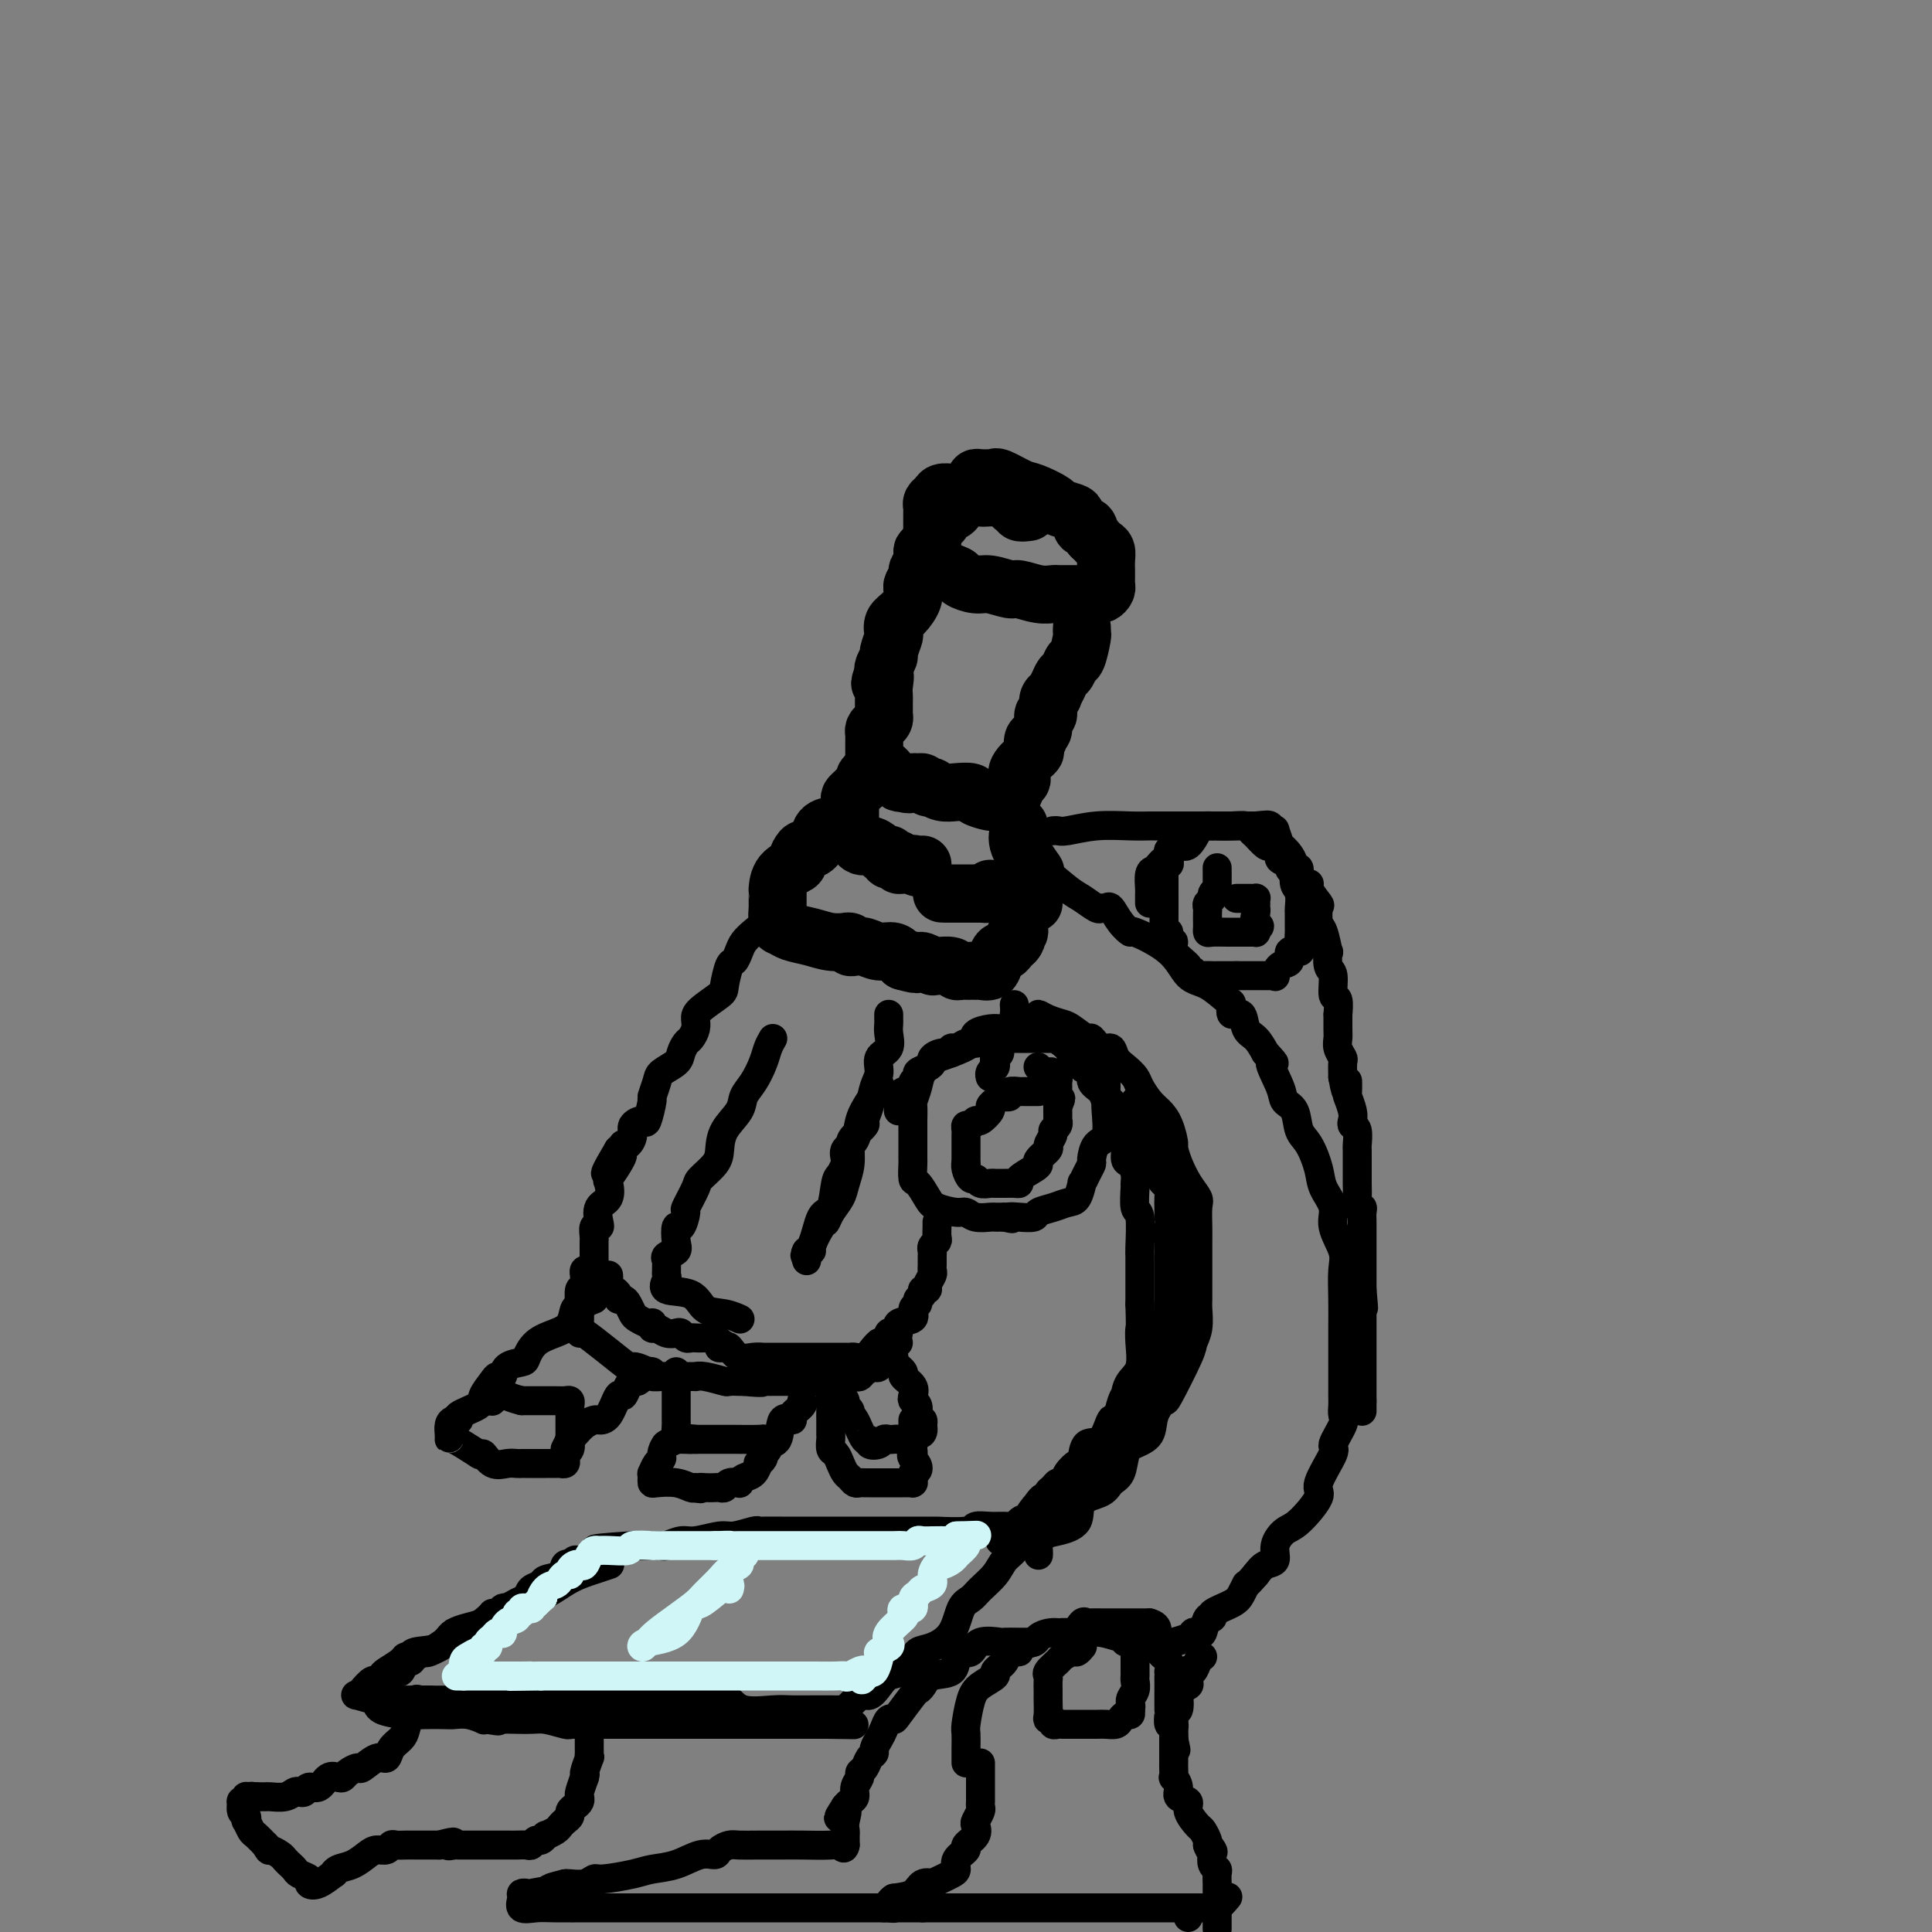 <svg viewBox='0 0 400 400' version='1.1' xmlns='http://www.w3.org/2000/svg' xmlns:xlink='http://www.w3.org/1999/xlink'><rect x="0" y="0" width="400" height="400" fill="#808080" stroke="none"/><g fill='none' stroke='rgb(0,0,0)' stroke-width='12' stroke-linecap='round' stroke-linejoin='round'><path d='M213,106c-0.872,0.119 -1.745,0.238 -2,0c-0.255,-0.238 0.107,-0.833 0,-1c-0.107,-0.167 -0.683,0.095 -1,0c-0.317,-0.095 -0.375,-0.547 -1,-1c-0.625,-0.453 -1.817,-0.906 -3,-1c-1.183,-0.094 -2.358,0.171 -3,0c-0.642,-0.171 -0.750,-0.778 -1,-1c-0.250,-0.222 -0.641,-0.060 -1,0c-0.359,0.060 -0.687,0.016 -1,0c-0.313,-0.016 -0.613,-0.005 -1,0c-0.387,0.005 -0.863,0.004 -1,0c-0.137,-0.004 0.065,-0.012 0,0c-0.065,0.012 -0.396,0.045 -1,0c-0.604,-0.045 -1.482,-0.166 -2,0c-0.518,0.166 -0.675,0.621 -1,1c-0.325,0.379 -0.819,0.683 -1,1c-0.181,0.317 -0.049,0.646 0,1c0.049,0.354 0.013,0.733 0,1c-0.013,0.267 -0.004,0.421 0,1c0.004,0.579 0.005,1.582 0,2c-0.005,0.418 -0.014,0.251 0,1c0.014,0.749 0.051,2.413 0,3c-0.051,0.587 -0.189,0.095 0,1c0.189,0.905 0.705,3.205 1,4c0.295,0.795 0.370,0.084 1,0c0.630,-0.084 1.815,0.458 3,1'/><path d='M198,119c0.696,0.316 0.436,0.605 1,1c0.564,0.395 1.953,0.894 3,1c1.047,0.106 1.751,-0.182 3,0c1.249,0.182 3.042,0.833 4,1c0.958,0.167 1.082,-0.151 2,0c0.918,0.151 2.631,0.773 4,1c1.369,0.227 2.394,0.061 3,0c0.606,-0.061 0.794,-0.016 1,0c0.206,0.016 0.432,0.004 1,0c0.568,-0.004 1.480,-0.001 2,0c0.520,0.001 0.650,0.000 1,0c0.350,-0.000 0.920,0.001 1,0c0.080,-0.001 -0.329,-0.003 0,0c0.329,0.003 1.394,0.012 2,0c0.606,-0.012 0.751,-0.045 1,0c0.249,0.045 0.603,0.166 1,0c0.397,-0.166 0.839,-0.621 1,-1c0.161,-0.379 0.043,-0.682 0,-1c-0.043,-0.318 -0.011,-0.652 0,-1c0.011,-0.348 -0.000,-0.709 0,-1c0.000,-0.291 0.011,-0.512 0,-1c-0.011,-0.488 -0.044,-1.244 0,-2c0.044,-0.756 0.167,-1.512 0,-2c-0.167,-0.488 -0.622,-0.708 -1,-1c-0.378,-0.292 -0.679,-0.655 -1,-1c-0.321,-0.345 -0.660,-0.673 -1,-1'/><path d='M226,111c-0.626,-2.147 -0.690,-2.014 -1,-2c-0.310,0.014 -0.865,-0.091 -1,0c-0.135,0.091 0.149,0.376 0,0c-0.149,-0.376 -0.733,-1.414 -1,-2c-0.267,-0.586 -0.219,-0.719 -1,-1c-0.781,-0.281 -2.391,-0.710 -3,-1c-0.609,-0.290 -0.216,-0.442 -1,-1c-0.784,-0.558 -2.745,-1.523 -4,-2c-1.255,-0.477 -1.802,-0.468 -3,-1c-1.198,-0.532 -3.045,-1.607 -4,-2c-0.955,-0.393 -1.016,-0.106 -1,0c0.016,0.106 0.109,0.031 0,0c-0.109,-0.031 -0.422,-0.018 -1,0c-0.578,0.018 -1.423,0.042 -2,0c-0.577,-0.042 -0.886,-0.151 -1,0c-0.114,0.151 -0.033,0.563 0,1c0.033,0.437 0.019,0.901 0,1c-0.019,0.099 -0.044,-0.166 0,0c0.044,0.166 0.155,0.762 0,1c-0.155,0.238 -0.578,0.119 -1,0'/><path d='M201,102c-1.166,0.415 -1.083,-0.048 -1,0c0.083,0.048 0.164,0.605 0,1c-0.164,0.395 -0.573,0.627 -1,1c-0.427,0.373 -0.871,0.888 -1,1c-0.129,0.112 0.057,-0.177 0,0c-0.057,0.177 -0.358,0.820 -1,1c-0.642,0.180 -1.625,-0.104 -2,0c-0.375,0.104 -0.143,0.594 0,1c0.143,0.406 0.197,0.726 0,1c-0.197,0.274 -0.645,0.503 -1,1c-0.355,0.497 -0.616,1.263 -1,2c-0.384,0.737 -0.892,1.444 -1,2c-0.108,0.556 0.182,0.960 0,1c-0.182,0.040 -0.837,-0.284 -1,0c-0.163,0.284 0.166,1.175 0,2c-0.166,0.825 -0.828,1.585 -1,2c-0.172,0.415 0.144,0.485 0,1c-0.144,0.515 -0.750,1.474 -1,2c-0.250,0.526 -0.144,0.617 0,1c0.144,0.383 0.327,1.056 0,2c-0.327,0.944 -1.163,2.159 -2,3c-0.837,0.841 -1.673,1.310 -2,2c-0.327,0.690 -0.144,1.603 0,2c0.144,0.397 0.248,0.278 0,1c-0.248,0.722 -0.850,2.286 -1,3c-0.150,0.714 0.152,0.577 0,1c-0.152,0.423 -0.758,1.407 -1,2c-0.242,0.593 -0.121,0.797 0,1'/><path d='M183,139c-1.547,4.466 -0.415,1.630 0,1c0.415,-0.630 0.111,0.944 0,2c-0.111,1.056 -0.030,1.592 0,2c0.030,0.408 0.009,0.687 0,1c-0.009,0.313 -0.005,0.661 0,1c0.005,0.339 0.012,0.668 0,1c-0.012,0.332 -0.042,0.666 0,1c0.042,0.334 0.155,0.667 0,1c-0.155,0.333 -0.577,0.667 -1,1c-0.423,0.333 -0.845,0.667 -1,1c-0.155,0.333 -0.041,0.667 0,1c0.041,0.333 0.011,0.667 0,1c-0.011,0.333 -0.003,0.666 0,1c0.003,0.334 -0.000,0.667 0,1c0.000,0.333 0.003,0.664 0,1c-0.003,0.336 -0.012,0.678 0,1c0.012,0.322 0.045,0.625 0,1c-0.045,0.375 -0.167,0.821 0,1c0.167,0.179 0.622,0.090 1,0c0.378,-0.090 0.679,-0.182 1,0c0.321,0.182 0.663,0.636 1,1c0.337,0.364 0.668,0.636 1,1c0.332,0.364 0.666,0.818 1,1c0.334,0.182 0.667,0.091 1,0'/><path d='M187,162c1.334,0.769 1.668,0.192 2,0c0.332,-0.192 0.662,0.000 1,0c0.338,-0.000 0.684,-0.192 1,0c0.316,0.192 0.601,0.770 1,1c0.399,0.230 0.913,0.114 1,0c0.087,-0.114 -0.253,-0.224 0,0c0.253,0.224 1.097,0.782 2,1c0.903,0.218 1.864,0.097 3,0c1.136,-0.097 2.447,-0.170 3,0c0.553,0.170 0.347,0.581 1,1c0.653,0.419 2.164,0.845 3,1c0.836,0.155 0.997,0.039 1,0c0.003,-0.039 -0.153,0.001 0,0c0.153,-0.001 0.614,-0.041 1,0c0.386,0.041 0.695,0.165 1,0c0.305,-0.165 0.604,-0.619 1,-1c0.396,-0.381 0.890,-0.690 1,-1c0.110,-0.310 -0.163,-0.622 0,-1c0.163,-0.378 0.761,-0.822 1,-1c0.239,-0.178 0.120,-0.089 0,0'/><path d='M211,162c0.977,-0.771 0.418,-0.698 0,-1c-0.418,-0.302 -0.696,-0.980 0,-2c0.696,-1.020 2.368,-2.382 3,-3c0.632,-0.618 0.226,-0.492 0,-1c-0.226,-0.508 -0.272,-1.651 0,-2c0.272,-0.349 0.862,0.095 1,0c0.138,-0.095 -0.174,-0.729 0,-1c0.174,-0.271 0.835,-0.178 1,-1c0.165,-0.822 -0.167,-2.558 0,-3c0.167,-0.442 0.832,0.412 1,0c0.168,-0.412 -0.162,-2.089 0,-3c0.162,-0.911 0.817,-1.055 1,-1c0.183,0.055 -0.106,0.308 0,0c0.106,-0.308 0.605,-1.179 1,-2c0.395,-0.821 0.684,-1.593 1,-2c0.316,-0.407 0.659,-0.448 1,-1c0.341,-0.552 0.680,-1.616 1,-2c0.320,-0.384 0.622,-0.089 1,-1c0.378,-0.911 0.833,-3.028 1,-4c0.167,-0.972 0.045,-0.800 0,-1c-0.045,-0.200 -0.013,-0.771 0,-1c0.013,-0.229 0.006,-0.114 0,0'/><path d='M180,160c-0.447,0.333 -0.894,0.667 -1,1c-0.106,0.333 0.129,0.666 0,1c-0.129,0.334 -0.623,0.671 -1,1c-0.377,0.329 -0.637,0.652 -1,1c-0.363,0.348 -0.829,0.723 -1,1c-0.171,0.277 -0.046,0.456 0,1c0.046,0.544 0.013,1.452 0,2c-0.013,0.548 -0.005,0.736 0,1c0.005,0.264 0.007,0.604 0,1c-0.007,0.396 -0.024,0.848 0,1c0.024,0.152 0.090,0.005 0,0c-0.090,-0.005 -0.337,0.132 0,1c0.337,0.868 1.257,2.468 2,3c0.743,0.532 1.310,-0.002 2,0c0.690,0.002 1.505,0.540 2,1c0.495,0.460 0.671,0.841 1,1c0.329,0.159 0.810,0.094 1,0c0.190,-0.094 0.089,-0.218 0,0c-0.089,0.218 -0.165,0.776 0,1c0.165,0.224 0.572,0.112 1,0c0.428,-0.112 0.878,-0.226 1,0c0.122,0.226 -0.082,0.792 0,1c0.082,0.208 0.452,0.060 1,0c0.548,-0.060 1.274,-0.030 2,0'/><path d='M189,179c1.967,1.238 0.383,0.332 0,0c-0.383,-0.332 0.435,-0.089 1,0c0.565,0.089 0.876,0.026 1,0c0.124,-0.026 0.062,-0.013 0,0'/><path d='M173,171c-0.212,-0.031 -0.423,-0.063 -1,0c-0.577,0.063 -1.518,0.220 -2,1c-0.482,0.780 -0.505,2.183 -1,3c-0.495,0.817 -1.464,1.046 -2,1c-0.536,-0.046 -0.641,-0.369 -1,0c-0.359,0.369 -0.972,1.429 -1,2c-0.028,0.571 0.528,0.654 0,1c-0.528,0.346 -2.142,0.956 -3,2c-0.858,1.044 -0.962,2.523 -1,3c-0.038,0.477 -0.010,-0.047 0,0c0.010,0.047 0.002,0.664 0,1c-0.002,0.336 0.002,0.390 0,1c-0.002,0.610 -0.010,1.774 0,2c0.010,0.226 0.039,-0.487 0,0c-0.039,0.487 -0.146,2.173 0,3c0.146,0.827 0.544,0.796 1,1c0.456,0.204 0.969,0.643 2,1c1.031,0.357 2.582,0.630 4,1c1.418,0.370 2.705,0.835 4,1c1.295,0.165 2.598,0.030 3,0c0.402,-0.030 -0.097,0.043 0,0c0.097,-0.043 0.791,-0.204 1,0c0.209,0.204 -0.068,0.771 0,1c0.068,0.229 0.479,0.119 1,0c0.521,-0.119 1.150,-0.248 2,0c0.850,0.248 1.921,0.875 3,1c1.079,0.125 2.165,-0.250 3,0c0.835,0.250 1.417,1.125 2,2'/><path d='M187,199c4.422,1.233 2.477,0.316 2,0c-0.477,-0.316 0.514,-0.032 1,0c0.486,0.032 0.466,-0.189 1,0c0.534,0.189 1.620,0.786 2,1c0.380,0.214 0.052,0.043 0,0c-0.052,-0.043 0.171,0.041 1,0c0.829,-0.041 2.263,-0.207 3,0c0.737,0.207 0.776,0.788 1,1c0.224,0.212 0.634,0.057 1,0c0.366,-0.057 0.689,-0.016 1,0c0.311,0.016 0.612,0.006 1,0c0.388,-0.006 0.863,-0.007 1,0c0.137,0.007 -0.066,0.022 0,0c0.066,-0.022 0.399,-0.082 1,0c0.601,0.082 1.471,0.306 2,0c0.529,-0.306 0.719,-1.143 1,-2c0.281,-0.857 0.653,-1.735 1,-2c0.347,-0.265 0.670,0.082 1,0c0.330,-0.082 0.666,-0.595 1,-1c0.334,-0.405 0.667,-0.703 1,-1'/><path d='M210,195c1.015,-1.109 0.052,-0.881 0,-1c-0.052,-0.119 0.809,-0.585 1,-1c0.191,-0.415 -0.286,-0.780 0,-2c0.286,-1.220 1.335,-3.293 2,-4c0.665,-0.707 0.945,-0.046 1,0c0.055,0.046 -0.117,-0.524 0,-1c0.117,-0.476 0.522,-0.860 0,-1c-0.522,-0.140 -1.972,-0.038 -3,0c-1.028,0.038 -1.633,0.010 -3,0c-1.367,-0.010 -3.496,-0.003 -5,0c-1.504,0.003 -2.382,0.001 -3,0c-0.618,-0.001 -0.974,-0.000 -2,0c-1.026,0.000 -2.722,0.000 -3,0c-0.278,-0.000 0.861,-0.000 2,0'/><path d='M197,185c-2.049,0.000 -0.171,0.000 1,0c1.171,-0.000 1.636,-0.000 2,0c0.364,0.000 0.627,0.001 1,0c0.373,-0.001 0.856,-0.004 1,0c0.144,0.004 -0.053,0.015 0,0c0.053,-0.015 0.354,-0.056 1,0c0.646,0.056 1.635,0.207 2,0c0.365,-0.207 0.104,-0.774 0,-1c-0.104,-0.226 -0.052,-0.113 0,0'/><path d='M211,171c0.006,0.017 0.013,0.033 0,0c-0.013,-0.033 -0.045,-0.117 0,0c0.045,0.117 0.167,0.433 0,1c-0.167,0.567 -0.622,1.383 0,3c0.622,1.617 2.321,4.033 3,5c0.679,0.967 0.340,0.483 0,0'/></g>
<g fill='none' stroke='rgb(0,0,0)' stroke-width='6' stroke-linecap='round' stroke-linejoin='round'><path d='M161,185c-0.444,-0.096 -0.888,-0.191 -1,0c-0.112,0.191 0.108,0.670 0,1c-0.108,0.330 -0.543,0.511 -1,1c-0.457,0.489 -0.934,1.285 -1,2c-0.066,0.715 0.281,1.348 0,2c-0.281,0.652 -1.188,1.324 -2,2c-0.812,0.676 -1.528,1.358 -2,2c-0.472,0.642 -0.701,1.245 -1,2c-0.299,0.755 -0.669,1.662 -1,2c-0.331,0.338 -0.625,0.107 -1,1c-0.375,0.893 -0.832,2.910 -1,4c-0.168,1.090 -0.048,1.252 -1,2c-0.952,0.748 -2.976,2.084 -4,3c-1.024,0.916 -1.048,1.414 -1,2c0.048,0.586 0.170,1.259 0,2c-0.170,0.741 -0.630,1.550 -1,2c-0.370,0.450 -0.648,0.542 -1,1c-0.352,0.458 -0.778,1.283 -1,2c-0.222,0.717 -0.241,1.326 -1,2c-0.759,0.674 -2.259,1.411 -3,2c-0.741,0.589 -0.722,1.029 -1,2c-0.278,0.971 -0.853,2.473 -1,3c-0.147,0.527 0.133,0.080 0,1c-0.133,0.920 -0.679,3.207 -1,4c-0.321,0.793 -0.416,0.094 -1,0c-0.584,-0.094 -1.658,0.419 -2,1c-0.342,0.581 0.049,1.230 0,2c-0.049,0.770 -0.539,1.660 -1,2c-0.461,0.340 -0.893,0.130 -1,0c-0.107,-0.130 0.112,-0.180 0,0c-0.112,0.180 -0.556,0.590 -1,1'/><path d='M128,238c-5.137,8.639 -1.480,3.736 0,2c1.480,-1.736 0.781,-0.307 0,1c-0.781,1.307 -1.646,2.490 -2,3c-0.354,0.510 -0.199,0.347 0,1c0.199,0.653 0.442,2.120 0,3c-0.442,0.880 -1.568,1.171 -2,2c-0.432,0.829 -0.168,2.197 0,3c0.168,0.803 0.241,1.041 0,1c-0.241,-0.041 -0.797,-0.362 -1,0c-0.203,0.362 -0.054,1.406 0,2c0.054,0.594 0.015,0.737 0,1c-0.015,0.263 -0.004,0.645 0,1c0.004,0.355 0.001,0.683 0,1c-0.001,0.317 -0.000,0.624 0,1c0.000,0.376 0.000,0.822 0,1c-0.000,0.178 -0.000,0.089 0,0'/><path d='M209,213c-0.346,-0.005 -0.692,-0.010 -1,0c-0.308,0.010 -0.578,0.033 -1,0c-0.422,-0.033 -0.997,-0.124 -2,0c-1.003,0.124 -2.436,0.463 -3,1c-0.564,0.537 -0.261,1.272 -1,2c-0.739,0.728 -2.522,1.447 -4,2c-1.478,0.553 -2.652,0.938 -3,1c-0.348,0.062 0.128,-0.199 0,0c-0.128,0.199 -0.861,0.859 -1,1c-0.139,0.141 0.317,-0.239 0,0c-0.317,0.239 -1.405,1.095 -2,2c-0.595,0.905 -0.695,1.859 -1,3c-0.305,1.141 -0.814,2.469 -1,3c-0.186,0.531 -0.050,0.266 0,1c0.050,0.734 0.013,2.467 0,3c-0.013,0.533 -0.003,-0.133 0,0c0.003,0.133 0.000,1.066 0,2c-0.000,0.934 0.002,1.869 0,3c-0.002,1.131 -0.008,2.456 0,3c0.008,0.544 0.031,0.306 0,1c-0.031,0.694 -0.114,2.319 0,3c0.114,0.681 0.425,0.416 1,1c0.575,0.584 1.413,2.017 2,3c0.587,0.983 0.924,1.517 2,2c1.076,0.483 2.890,0.914 4,1c1.110,0.086 1.516,-0.173 2,0c0.484,0.173 1.047,0.778 2,1c0.953,0.222 2.297,0.059 3,0c0.703,-0.059 0.766,-0.016 1,0c0.234,0.016 0.638,0.005 1,0c0.362,-0.005 0.681,-0.002 1,0'/><path d='M208,252c2.627,0.622 1.196,0.178 1,0c-0.196,-0.178 0.843,-0.090 2,0c1.157,0.090 2.432,0.181 3,0c0.568,-0.181 0.429,-0.635 1,-1c0.571,-0.365 1.851,-0.643 3,-1c1.149,-0.357 2.167,-0.795 3,-1c0.833,-0.205 1.481,-0.178 2,-1c0.519,-0.822 0.909,-2.494 1,-3c0.091,-0.506 -0.117,0.155 0,0c0.117,-0.155 0.561,-1.127 1,-2c0.439,-0.873 0.874,-1.648 1,-2c0.126,-0.352 -0.057,-0.280 0,-1c0.057,-0.720 0.355,-2.233 1,-3c0.645,-0.767 1.637,-0.787 2,-2c0.363,-1.213 0.097,-3.620 0,-5c-0.097,-1.380 -0.026,-1.732 0,-2c0.026,-0.268 0.007,-0.453 0,-1c-0.007,-0.547 -0.002,-1.456 0,-2c0.002,-0.544 0.001,-0.723 0,-1c-0.001,-0.277 -0.002,-0.653 0,-1c0.002,-0.347 0.007,-0.667 0,-1c-0.007,-0.333 -0.024,-0.681 0,-1c0.024,-0.319 0.091,-0.610 0,-1c-0.091,-0.390 -0.339,-0.879 -1,-1c-0.661,-0.121 -1.734,0.125 -2,0c-0.266,-0.125 0.277,-0.622 0,-1c-0.277,-0.378 -1.373,-0.637 -2,-1c-0.627,-0.363 -0.784,-0.828 -1,-1c-0.216,-0.172 -0.490,-0.049 -1,0c-0.510,0.049 -1.255,0.025 -2,0'/><path d='M220,216c-1.523,-1.000 -0.831,-1.000 -1,-1c-0.169,0.000 -1.198,0.000 -2,0c-0.802,-0.000 -1.378,-0.000 -2,0c-0.622,0.000 -1.289,0.000 -2,0c-0.711,-0.000 -1.465,-0.001 -2,0c-0.535,0.001 -0.850,0.004 -1,0c-0.150,-0.004 -0.133,-0.016 -1,0c-0.867,0.016 -2.617,0.061 -3,0c-0.383,-0.061 0.601,-0.228 0,0c-0.601,0.228 -2.786,0.850 -4,1c-1.214,0.150 -1.455,-0.171 -2,0c-0.545,0.171 -1.393,0.833 -2,1c-0.607,0.167 -0.971,-0.163 -1,0c-0.029,0.163 0.278,0.817 0,1c-0.278,0.183 -1.140,-0.106 -2,0c-0.860,0.106 -1.718,0.606 -2,1c-0.282,0.394 0.011,0.683 0,1c-0.011,0.317 -0.327,0.662 -1,1c-0.673,0.338 -1.704,0.668 -2,1c-0.296,0.332 0.141,0.666 0,1c-0.141,0.334 -0.861,0.667 -1,1c-0.139,0.333 0.302,0.666 0,1c-0.302,0.334 -1.349,0.667 -2,1c-0.651,0.333 -0.906,0.664 -1,1c-0.094,0.336 -0.025,0.678 0,1c0.025,0.322 0.007,0.625 0,1c-0.007,0.375 -0.002,0.821 0,1c0.002,0.179 0.001,0.089 0,0'/><path d='M215,226c-0.375,-0.001 -0.749,-0.001 -1,0c-0.251,0.001 -0.378,0.004 -1,0c-0.622,-0.004 -1.739,-0.015 -2,0c-0.261,0.015 0.334,0.055 0,0c-0.334,-0.055 -1.596,-0.207 -2,0c-0.404,0.207 0.051,0.773 0,1c-0.051,0.227 -0.606,0.117 -1,0c-0.394,-0.117 -0.626,-0.240 -1,0c-0.374,0.240 -0.892,0.843 -1,1c-0.108,0.157 0.192,-0.131 0,0c-0.192,0.131 -0.877,0.680 -1,1c-0.123,0.320 0.317,0.411 0,1c-0.317,0.589 -1.391,1.678 -2,2c-0.609,0.322 -0.752,-0.121 -1,0c-0.248,0.121 -0.602,0.806 -1,1c-0.398,0.194 -0.839,-0.102 -1,0c-0.161,0.102 -0.043,0.601 0,1c0.043,0.399 0.012,0.697 0,1c-0.012,0.303 -0.003,0.610 0,1c0.003,0.390 0.001,0.864 0,1c-0.001,0.136 -0.000,-0.067 0,0c0.000,0.067 0.000,0.403 0,1c-0.000,0.597 -0.000,1.456 0,2c0.000,0.544 0.000,0.772 0,1'/><path d='M200,241c0.013,1.211 0.044,0.237 0,0c-0.044,-0.237 -0.163,0.262 0,1c0.163,0.738 0.608,1.714 1,2c0.392,0.286 0.730,-0.120 1,0c0.270,0.120 0.470,0.764 1,1c0.530,0.236 1.388,0.063 2,0c0.612,-0.063 0.977,-0.016 1,0c0.023,0.016 -0.298,0.002 0,0c0.298,-0.002 1.214,0.007 2,0c0.786,-0.007 1.441,-0.029 2,0c0.559,0.029 1.023,0.111 1,0c-0.023,-0.111 -0.534,-0.415 0,-1c0.534,-0.585 2.114,-1.451 3,-2c0.886,-0.549 1.079,-0.781 1,-1c-0.079,-0.219 -0.428,-0.426 0,-1c0.428,-0.574 1.635,-1.515 2,-2c0.365,-0.485 -0.112,-0.512 0,-1c0.112,-0.488 0.815,-1.435 1,-2c0.185,-0.565 -0.147,-0.746 0,-1c0.147,-0.254 0.771,-0.579 1,-1c0.229,-0.421 0.061,-0.938 0,-1c-0.061,-0.062 -0.017,0.329 0,0c0.017,-0.329 0.005,-1.380 0,-2c-0.005,-0.620 -0.002,-0.810 0,-1'/><path d='M219,229c1.238,-2.654 0.331,-1.289 0,-1c-0.331,0.289 -0.088,-0.500 0,-1c0.088,-0.500 0.021,-0.712 0,-1c-0.021,-0.288 0.006,-0.652 0,-1c-0.006,-0.348 -0.043,-0.681 0,-1c0.043,-0.319 0.165,-0.625 0,-1c-0.165,-0.375 -0.619,-0.819 -1,-1c-0.381,-0.181 -0.690,-0.100 -1,0c-0.310,0.100 -0.622,0.219 -1,0c-0.378,-0.219 -0.822,-0.777 -1,-1c-0.178,-0.223 -0.089,-0.112 0,0'/><path d='M184,210c-0.004,0.349 -0.009,0.697 0,1c0.009,0.303 0.031,0.560 0,1c-0.031,0.440 -0.117,1.065 0,2c0.117,0.935 0.435,2.182 0,3c-0.435,0.818 -1.623,1.207 -2,2c-0.377,0.793 0.058,1.990 0,3c-0.058,1.010 -0.611,1.832 -1,3c-0.389,1.168 -0.616,2.682 -1,4c-0.384,1.318 -0.925,2.442 -1,3c-0.075,0.558 0.316,0.551 0,1c-0.316,0.449 -1.341,1.355 -2,2c-0.659,0.645 -0.954,1.030 -1,2c-0.046,0.970 0.156,2.527 0,4c-0.156,1.473 -0.670,2.864 -1,4c-0.330,1.136 -0.474,2.017 -1,3c-0.526,0.983 -1.432,2.067 -2,3c-0.568,0.933 -0.797,1.713 -1,2c-0.203,0.287 -0.380,0.079 -1,1c-0.620,0.921 -1.683,2.970 -2,4c-0.317,1.030 0.111,1.041 0,1c-0.111,-0.041 -0.762,-0.135 -1,0c-0.238,0.135 -0.064,0.498 0,1c0.064,0.502 0.018,1.143 0,1c-0.018,-0.143 -0.009,-1.072 0,-2'/><path d='M167,259c-0.949,1.827 0.179,0.894 1,-1c0.821,-1.894 1.334,-4.750 2,-6c0.666,-1.250 1.485,-0.895 2,-2c0.515,-1.105 0.727,-3.671 1,-5c0.273,-1.329 0.607,-1.420 1,-2c0.393,-0.580 0.844,-1.648 1,-2c0.156,-0.352 0.016,0.013 0,0c-0.016,-0.013 0.092,-0.404 0,-1c-0.092,-0.596 -0.385,-1.397 0,-2c0.385,-0.603 1.449,-1.010 2,-2c0.551,-0.990 0.591,-2.564 1,-4c0.409,-1.436 1.187,-2.733 2,-4c0.813,-1.267 1.661,-2.505 2,-3c0.339,-0.495 0.170,-0.248 0,0'/><path d='M210,208c0.050,0.582 0.101,1.164 0,2c-0.101,0.836 -0.353,1.926 -1,3c-0.647,1.074 -1.689,2.133 -2,3c-0.311,0.867 0.109,1.541 0,2c-0.109,0.459 -0.747,0.701 -1,1c-0.253,0.299 -0.120,0.655 0,1c0.120,0.345 0.228,0.680 0,1c-0.228,0.320 -0.792,0.625 -1,1c-0.208,0.375 -0.059,0.822 0,1c0.059,0.178 0.030,0.089 0,0'/><path d='M126,264c0.022,0.334 0.044,0.668 0,1c-0.044,0.332 -0.152,0.663 0,1c0.152,0.337 0.566,0.681 1,1c0.434,0.319 0.890,0.614 1,1c0.110,0.386 -0.126,0.863 0,1c0.126,0.137 0.615,-0.065 1,0c0.385,0.065 0.667,0.396 1,1c0.333,0.604 0.716,1.481 1,2c0.284,0.519 0.468,0.679 1,1c0.532,0.321 1.413,0.803 2,1c0.587,0.197 0.881,0.109 1,0c0.119,-0.109 0.063,-0.239 0,0c-0.063,0.239 -0.133,0.848 0,1c0.133,0.152 0.469,-0.152 1,0c0.531,0.152 1.256,0.759 2,1c0.744,0.241 1.508,0.117 2,0c0.492,-0.117 0.712,-0.227 1,0c0.288,0.227 0.644,0.792 1,1c0.356,0.208 0.711,0.058 1,0c0.289,-0.058 0.510,-0.026 1,0c0.490,0.026 1.247,0.045 2,0c0.753,-0.045 1.501,-0.156 2,0c0.499,0.156 0.750,0.578 1,1'/><path d='M149,278c2.270,0.837 0.446,0.928 0,1c-0.446,0.072 0.487,0.124 1,0c0.513,-0.124 0.606,-0.426 1,0c0.394,0.426 1.089,1.578 2,2c0.911,0.422 2.037,0.113 3,0c0.963,-0.113 1.764,-0.030 2,0c0.236,0.030 -0.092,0.008 0,0c0.092,-0.008 0.605,-0.002 1,0c0.395,0.002 0.673,0.001 1,0c0.327,-0.001 0.703,-0.000 1,0c0.297,0.000 0.514,0.000 1,0c0.486,-0.000 1.243,-0.000 2,0c0.757,0.000 1.516,0.000 2,0c0.484,-0.000 0.692,-0.000 1,0c0.308,0.000 0.716,-0.000 1,0c0.284,0.000 0.444,0.000 1,0c0.556,-0.000 1.507,-0.000 2,0c0.493,0.000 0.528,0.000 1,0c0.472,-0.000 1.383,-0.001 2,0c0.617,0.001 0.942,0.002 1,0c0.058,-0.002 -0.149,-0.007 0,0c0.149,0.007 0.656,0.027 1,0c0.344,-0.027 0.525,-0.100 1,0c0.475,0.100 1.243,0.373 2,0c0.757,-0.373 1.502,-1.392 2,-2c0.498,-0.608 0.749,-0.804 1,-1'/><path d='M182,278c0.631,-0.399 0.707,0.103 1,0c0.293,-0.103 0.801,-0.810 1,-1c0.199,-0.190 0.089,0.138 0,0c-0.089,-0.138 -0.156,-0.743 0,-1c0.156,-0.257 0.534,-0.167 1,0c0.466,0.167 1.019,0.410 1,0c-0.019,-0.410 -0.609,-1.472 0,-2c0.609,-0.528 2.416,-0.522 3,-1c0.584,-0.478 -0.055,-1.438 0,-2c0.055,-0.562 0.803,-0.724 1,-1c0.197,-0.276 -0.159,-0.664 0,-1c0.159,-0.336 0.831,-0.618 1,-1c0.169,-0.382 -0.165,-0.862 0,-1c0.165,-0.138 0.829,0.066 1,0c0.171,-0.066 -0.150,-0.403 0,-1c0.150,-0.597 0.773,-1.455 1,-2c0.227,-0.545 0.060,-0.776 0,-1c-0.060,-0.224 -0.012,-0.442 0,-1c0.012,-0.558 -0.011,-1.458 0,-2c0.011,-0.542 0.055,-0.727 0,-1c-0.055,-0.273 -0.211,-0.632 0,-1c0.211,-0.368 0.789,-0.743 1,-1c0.211,-0.257 0.057,-0.395 0,-1c-0.057,-0.605 -0.015,-1.678 0,-2c0.015,-0.322 0.004,0.106 0,0c-0.004,-0.106 -0.001,-0.744 0,-1c0.001,-0.256 0.001,-0.128 0,0'/><path d='M122,263c-0.422,-0.088 -0.844,-0.177 -1,0c-0.156,0.177 -0.046,0.619 0,1c0.046,0.381 0.026,0.701 0,1c-0.026,0.299 -0.060,0.576 0,1c0.060,0.424 0.212,0.995 0,1c-0.212,0.005 -0.789,-0.557 -1,0c-0.211,0.557 -0.055,2.232 0,3c0.055,0.768 0.009,0.629 0,1c-0.009,0.371 0.017,1.250 0,2c-0.017,0.750 -0.078,1.370 0,2c0.078,0.630 0.294,1.272 0,1c-0.294,-0.272 -1.100,-1.456 1,0c2.100,1.456 7.106,5.553 9,7c1.894,1.447 0.678,0.244 1,0c0.322,-0.244 2.183,0.470 3,1c0.817,0.530 0.588,0.874 1,1c0.412,0.126 1.463,0.034 2,0c0.537,-0.034 0.560,-0.009 1,0c0.440,0.009 1.299,0.001 2,0c0.701,-0.001 1.246,0.003 2,0c0.754,-0.003 1.717,-0.015 2,0c0.283,0.015 -0.114,0.057 0,0c0.114,-0.057 0.738,-0.211 2,0c1.262,0.211 3.163,0.789 4,1c0.837,0.211 0.610,0.057 1,0c0.390,-0.057 1.397,-0.016 2,0c0.603,0.016 0.801,0.008 1,0'/><path d='M154,286c4.570,0.464 3.995,0.124 4,0c0.005,-0.124 0.590,-0.033 1,0c0.410,0.033 0.645,0.009 1,0c0.355,-0.009 0.830,-0.002 1,0c0.170,0.002 0.037,0.000 1,0c0.963,-0.000 3.024,0.001 4,0c0.976,-0.001 0.866,-0.004 1,0c0.134,0.004 0.512,0.015 1,0c0.488,-0.015 1.087,-0.056 2,0c0.913,0.056 2.141,0.209 3,0c0.859,-0.209 1.347,-0.778 2,-1c0.653,-0.222 1.469,-0.096 2,0c0.531,0.096 0.777,0.161 1,0c0.223,-0.161 0.423,-0.549 1,-1c0.577,-0.451 1.530,-0.965 2,-1c0.470,-0.035 0.455,0.407 1,0c0.545,-0.407 1.649,-1.664 2,-2c0.351,-0.336 -0.050,0.250 0,0c0.050,-0.250 0.552,-1.337 1,-2c0.448,-0.663 0.842,-0.904 1,-1c0.158,-0.096 0.079,-0.048 0,0'/><path d='M123,269c-0.759,0.289 -1.518,0.577 -2,1c-0.482,0.423 -0.689,0.980 -1,1c-0.311,0.020 -0.728,-0.496 -1,0c-0.272,0.496 -0.400,2.003 -1,3c-0.600,0.997 -1.674,1.484 -3,2c-1.326,0.516 -2.904,1.060 -4,2c-1.096,0.940 -1.708,2.276 -2,3c-0.292,0.724 -0.262,0.836 -1,1c-0.738,0.164 -2.244,0.379 -3,1c-0.756,0.621 -0.763,1.647 -1,2c-0.237,0.353 -0.706,0.035 -1,0c-0.294,-0.035 -0.414,0.215 -1,1c-0.586,0.785 -1.638,2.105 -2,3c-0.362,0.895 -0.034,1.366 -1,2c-0.966,0.634 -3.225,1.430 -4,2c-0.775,0.570 -0.064,0.914 0,1c0.064,0.086 -0.519,-0.084 -1,0c-0.481,0.084 -0.861,0.423 -1,1c-0.139,0.577 -0.037,1.392 0,2c0.037,0.608 0.010,1.010 0,1c-0.010,-0.010 -0.003,-0.431 1,0c1.003,0.431 3.001,1.716 5,3'/><path d='M99,301c1.074,0.807 0.760,-0.176 1,0c0.240,0.176 1.035,1.511 2,2c0.965,0.489 2.099,0.131 3,0c0.901,-0.131 1.567,-0.035 2,0c0.433,0.035 0.632,0.009 1,0c0.368,-0.009 0.906,-0.003 1,0c0.094,0.003 -0.255,0.001 0,0c0.255,-0.001 1.115,-0.000 2,0c0.885,0.000 1.796,0.001 2,0c0.204,-0.001 -0.299,-0.003 0,0c0.299,0.003 1.400,0.012 2,0c0.600,-0.012 0.701,-0.043 1,0c0.299,0.043 0.798,0.162 1,0c0.202,-0.162 0.107,-0.606 0,-1c-0.107,-0.394 -0.225,-0.739 0,-1c0.225,-0.261 0.792,-0.438 1,-1c0.208,-0.562 0.056,-1.509 0,-2c-0.056,-0.491 -0.015,-0.527 0,-1c0.015,-0.473 0.004,-1.384 0,-2c-0.004,-0.616 -0.001,-0.938 0,-1c0.001,-0.062 0.001,0.137 0,0c-0.001,-0.137 -0.003,-0.611 0,-1c0.003,-0.389 0.011,-0.693 0,-1c-0.011,-0.307 -0.040,-0.618 0,-1c0.040,-0.382 0.149,-0.834 0,-1c-0.149,-0.166 -0.555,-0.044 -1,0c-0.445,0.044 -0.927,0.012 -2,0c-1.073,-0.012 -2.735,-0.003 -4,0c-1.265,0.003 -2.132,0.002 -3,0'/><path d='M108,290c-2.163,-0.535 -2.569,-0.872 -3,-1c-0.431,-0.128 -0.886,-0.048 -1,0c-0.114,0.048 0.114,0.064 0,0c-0.114,-0.064 -0.569,-0.210 -1,0c-0.431,0.210 -0.837,0.774 -1,1c-0.163,0.226 -0.081,0.113 0,0'/><path d='M117,300c0.441,-0.862 0.881,-1.723 1,-2c0.119,-0.277 -0.085,0.031 0,0c0.085,-0.031 0.459,-0.400 1,-1c0.541,-0.600 1.248,-1.430 2,-2c0.752,-0.570 1.549,-0.879 2,-1c0.451,-0.121 0.554,-0.053 1,0c0.446,0.053 1.233,0.091 2,-1c0.767,-1.091 1.515,-3.311 2,-4c0.485,-0.689 0.707,0.152 1,0c0.293,-0.152 0.656,-1.298 1,-2c0.344,-0.702 0.670,-0.959 1,-1c0.330,-0.041 0.663,0.133 1,0c0.337,-0.133 0.678,-0.572 1,-1c0.322,-0.428 0.625,-0.846 1,-1c0.375,-0.154 0.821,-0.044 1,0c0.179,0.044 0.089,0.022 0,0'/><path d='M140,284c-0.000,0.430 -0.000,0.860 0,1c0.000,0.140 0.000,-0.009 0,0c-0.000,0.009 -0.000,0.178 0,1c0.000,0.822 0.000,2.299 0,3c-0.000,0.701 -0.001,0.625 0,1c0.001,0.375 0.002,1.200 0,2c-0.002,0.800 -0.007,1.575 0,2c0.007,0.425 0.026,0.499 0,1c-0.026,0.501 -0.097,1.430 0,2c0.097,0.570 0.363,0.781 0,1c-0.363,0.219 -1.355,0.445 -2,1c-0.645,0.555 -0.943,1.440 -1,2c-0.057,0.560 0.128,0.794 0,1c-0.128,0.206 -0.570,0.385 -1,1c-0.430,0.615 -0.847,1.668 -1,2c-0.153,0.332 -0.043,-0.056 0,0c0.043,0.056 0.018,0.554 0,1c-0.018,0.446 -0.030,0.838 0,1c0.030,0.162 0.101,0.095 1,0c0.899,-0.095 2.627,-0.218 4,0c1.373,0.218 2.392,0.777 3,1c0.608,0.223 0.804,0.112 1,0'/><path d='M144,308c1.587,0.464 1.056,0.125 1,0c-0.056,-0.125 0.365,-0.037 1,0c0.635,0.037 1.484,0.024 2,0c0.516,-0.024 0.698,-0.058 1,0c0.302,0.058 0.724,0.208 1,0c0.276,-0.208 0.406,-0.775 1,-1c0.594,-0.225 1.652,-0.106 2,0c0.348,0.106 -0.013,0.201 0,0c0.013,-0.201 0.400,-0.698 1,-1c0.600,-0.302 1.415,-0.410 2,-1c0.585,-0.590 0.941,-1.664 1,-2c0.059,-0.336 -0.180,0.065 0,0c0.180,-0.065 0.780,-0.596 1,-1c0.220,-0.404 0.060,-0.683 0,-1c-0.060,-0.317 -0.019,-0.673 0,-1c0.019,-0.327 0.017,-0.623 0,-1c-0.017,-0.377 -0.049,-0.833 0,-1c0.049,-0.167 0.179,-0.045 -1,0c-1.179,0.045 -3.668,0.012 -5,0c-1.332,-0.012 -1.506,-0.003 -2,0c-0.494,0.003 -1.308,0.001 -2,0c-0.692,-0.001 -1.263,-0.000 -2,0c-0.737,0.000 -1.639,0.000 -2,0c-0.361,-0.000 -0.180,-0.000 0,0'/><path d='M144,298c-2.364,-0.310 -1.272,-0.084 -1,0c0.272,0.084 -0.274,0.026 -1,0c-0.726,-0.026 -1.631,-0.021 -2,0c-0.369,0.021 -0.202,0.057 0,0c0.202,-0.057 0.439,-0.208 0,0c-0.439,0.208 -1.554,0.774 -2,1c-0.446,0.226 -0.223,0.113 0,0'/><path d='M158,301c-0.129,0.082 -0.257,0.164 0,0c0.257,-0.164 0.900,-0.576 1,-1c0.100,-0.424 -0.343,-0.862 0,-1c0.343,-0.138 1.473,0.023 2,-1c0.527,-1.023 0.453,-3.231 1,-4c0.547,-0.769 1.716,-0.101 2,0c0.284,0.101 -0.316,-0.365 0,-1c0.316,-0.635 1.549,-1.438 2,-2c0.451,-0.562 0.122,-0.882 0,-1c-0.122,-0.118 -0.035,-0.034 0,0c0.035,0.034 0.017,0.017 0,0'/><path d='M160,215c-0.354,0.607 -0.709,1.215 -1,2c-0.291,0.785 -0.519,1.749 -1,3c-0.481,1.251 -1.214,2.789 -2,4c-0.786,1.211 -1.623,2.095 -2,3c-0.377,0.905 -0.294,1.832 -1,3c-0.706,1.168 -2.201,2.575 -3,4c-0.799,1.425 -0.901,2.866 -1,4c-0.099,1.134 -0.194,1.961 -1,3c-0.806,1.039 -2.324,2.290 -3,3c-0.676,0.710 -0.510,0.877 -1,2c-0.490,1.123 -1.634,3.200 -2,4c-0.366,0.800 0.048,0.322 0,1c-0.048,0.678 -0.556,2.510 -1,3c-0.444,0.490 -0.823,-0.363 -1,0c-0.177,0.363 -0.153,1.943 0,3c0.153,1.057 0.433,1.593 0,2c-0.433,0.407 -1.581,0.687 -2,1c-0.419,0.313 -0.111,0.660 0,1c0.111,0.340 0.025,0.673 0,1c-0.025,0.327 0.010,0.649 0,1c-0.010,0.351 -0.065,0.732 0,1c0.065,0.268 0.250,0.425 0,1c-0.250,0.575 -0.935,1.569 0,2c0.935,0.431 3.490,0.297 5,1c1.510,0.703 1.974,2.241 3,3c1.026,0.759 2.615,0.740 4,1c1.385,0.260 2.565,0.801 3,1c0.435,0.199 0.124,0.057 0,0c-0.124,-0.057 -0.062,-0.028 0,0'/><path d='M185,281c0.065,-0.057 0.130,-0.115 0,0c-0.130,0.115 -0.455,0.402 0,1c0.455,0.598 1.690,1.508 2,2c0.310,0.492 -0.306,0.565 0,1c0.306,0.435 1.532,1.233 2,2c0.468,0.767 0.177,1.502 0,2c-0.177,0.498 -0.240,0.760 0,1c0.240,0.240 0.783,0.459 1,1c0.217,0.541 0.110,1.403 0,2c-0.110,0.597 -0.222,0.930 0,1c0.222,0.070 0.778,-0.123 1,0c0.222,0.123 0.111,0.561 0,1'/><path d='M191,295c0.584,2.558 -0.957,1.954 -2,2c-1.043,0.046 -1.589,0.744 -2,1c-0.411,0.256 -0.686,0.072 -1,0c-0.314,-0.072 -0.666,-0.032 -1,0c-0.334,0.032 -0.649,0.056 -1,0c-0.351,-0.056 -0.737,-0.193 -1,0c-0.263,0.193 -0.403,0.717 -1,1c-0.597,0.283 -1.653,0.325 -2,0c-0.347,-0.325 0.013,-1.018 0,-1c-0.013,0.018 -0.400,0.748 -1,0c-0.600,-0.748 -1.414,-2.974 -2,-4c-0.586,-1.026 -0.945,-0.853 -1,-1c-0.055,-0.147 0.192,-0.614 0,-1c-0.192,-0.386 -0.825,-0.691 -1,-1c-0.175,-0.309 0.107,-0.622 0,-1c-0.107,-0.378 -0.602,-0.822 -1,-1c-0.398,-0.178 -0.699,-0.089 -1,0'/><path d='M173,289c-1.309,-1.412 -1.083,0.060 -1,1c0.083,0.940 0.022,1.350 0,2c-0.022,0.650 -0.007,1.540 0,2c0.007,0.460 0.005,0.490 0,1c-0.005,0.510 -0.012,1.501 0,2c0.012,0.499 0.045,0.505 0,1c-0.045,0.495 -0.167,1.480 0,2c0.167,0.520 0.622,0.574 1,1c0.378,0.426 0.679,1.224 1,2c0.321,0.776 0.664,1.528 1,2c0.336,0.472 0.667,0.662 1,1c0.333,0.338 0.669,0.823 1,1c0.331,0.177 0.657,0.048 1,0c0.343,-0.048 0.702,-0.013 1,0c0.298,0.013 0.534,0.003 1,0c0.466,-0.003 1.162,-0.001 2,0c0.838,0.001 1.818,0.000 2,0c0.182,-0.000 -0.435,0.001 0,0c0.435,-0.001 1.920,-0.003 3,0c1.080,0.003 1.753,0.012 2,0c0.247,-0.012 0.066,-0.044 0,0c-0.066,0.044 -0.018,0.166 0,0c0.018,-0.166 0.005,-0.619 0,-1c-0.005,-0.381 -0.003,-0.691 0,-1'/><path d='M189,305c2.166,-0.626 0.580,-2.192 0,-3c-0.580,-0.808 -0.155,-0.860 0,-1c0.155,-0.140 0.042,-0.370 0,-1c-0.042,-0.630 -0.011,-1.661 0,-2c0.011,-0.339 0.003,0.014 0,0c-0.003,-0.014 -0.001,-0.396 0,-1c0.001,-0.604 0.000,-1.432 0,-2c-0.000,-0.568 -0.000,-0.877 0,-1c0.000,-0.123 0.000,-0.062 0,0'/><path d='M214,179c0.443,0.532 0.886,1.064 1,1c0.114,-0.064 -0.100,-0.725 1,0c1.100,0.725 3.513,2.836 5,4c1.487,1.164 2.047,1.381 3,2c0.953,0.619 2.299,1.639 3,2c0.701,0.361 0.756,0.063 1,0c0.244,-0.063 0.676,0.110 1,0c0.324,-0.110 0.541,-0.502 1,0c0.459,0.502 1.161,1.900 2,3c0.839,1.100 1.816,1.903 2,2c0.184,0.097 -0.424,-0.513 1,0c1.424,0.513 4.879,2.149 7,4c2.121,1.851 2.906,3.916 4,5c1.094,1.084 2.496,1.188 4,2c1.504,0.812 3.109,2.333 4,3c0.891,0.667 1.068,0.482 1,1c-0.068,0.518 -0.380,1.741 0,2c0.380,0.259 1.452,-0.446 2,0c0.548,0.446 0.571,2.043 1,3c0.429,0.957 1.266,1.273 2,2c0.734,0.727 1.367,1.863 2,3'/><path d='M262,218c3.207,3.442 1.226,1.548 1,2c-0.226,0.452 1.304,3.249 2,5c0.696,1.751 0.558,2.457 1,3c0.442,0.543 1.465,0.924 2,2c0.535,1.076 0.582,2.847 1,4c0.418,1.153 1.206,1.689 2,3c0.794,1.311 1.593,3.397 2,5c0.407,1.603 0.421,2.723 1,4c0.579,1.277 1.724,2.709 2,4c0.276,1.291 -0.318,2.439 0,4c0.318,1.561 1.549,3.533 2,5c0.451,1.467 0.121,2.429 0,4c-0.121,1.571 -0.032,3.750 0,6c0.032,2.250 0.009,4.570 0,6c-0.009,1.430 -0.002,1.968 0,3c0.002,1.032 -0.000,2.556 0,4c0.000,1.444 0.002,2.807 0,4c-0.002,1.193 -0.009,2.215 0,3c0.009,0.785 0.034,1.333 0,2c-0.034,0.667 -0.126,1.453 0,2c0.126,0.547 0.472,0.853 0,2c-0.472,1.147 -1.761,3.134 -2,4c-0.239,0.866 0.572,0.612 0,2c-0.572,1.388 -2.525,4.419 -3,6c-0.475,1.581 0.529,1.713 0,3c-0.529,1.287 -2.593,3.731 -4,5c-1.407,1.269 -2.159,1.365 -3,2c-0.841,0.635 -1.772,1.809 -2,3c-0.228,1.191 0.246,2.397 0,3c-0.246,0.603 -1.213,0.601 -2,1c-0.787,0.399 -1.393,1.200 -2,2'/><path d='M260,326c-2.418,2.832 -1.964,1.912 -2,2c-0.036,0.088 -0.563,1.183 -1,2c-0.437,0.817 -0.786,1.354 -2,2c-1.214,0.646 -3.295,1.399 -4,2c-0.705,0.601 -0.035,1.050 0,1c0.035,-0.050 -0.566,-0.599 -1,0c-0.434,0.599 -0.702,2.346 -1,3c-0.298,0.654 -0.627,0.214 -1,0c-0.373,-0.214 -0.791,-0.202 -1,0c-0.209,0.202 -0.210,0.593 -1,1c-0.790,0.407 -2.369,0.831 -3,1c-0.631,0.169 -0.316,0.085 0,0'/><path d='M215,322c0.015,-0.364 0.029,-0.728 0,-1c-0.029,-0.272 -0.103,-0.450 0,-1c0.103,-0.550 0.381,-1.470 1,-2c0.619,-0.530 1.579,-0.670 3,-1c1.421,-0.330 3.302,-0.849 4,-2c0.698,-1.151 0.214,-2.935 1,-4c0.786,-1.065 2.842,-1.412 4,-2c1.158,-0.588 1.417,-1.416 2,-2c0.583,-0.584 1.489,-0.925 2,-2c0.511,-1.075 0.628,-2.885 1,-4c0.372,-1.115 1.000,-1.535 2,-2c1.000,-0.465 2.373,-0.975 3,-2c0.627,-1.025 0.507,-2.563 1,-4c0.493,-1.437 1.600,-2.771 2,-3c0.400,-0.229 0.093,0.646 1,-1c0.907,-1.646 3.028,-5.815 4,-8c0.972,-2.185 0.796,-2.388 1,-3c0.204,-0.612 0.787,-1.634 1,-3c0.213,-1.366 0.057,-3.075 0,-4c-0.057,-0.925 -0.015,-1.066 0,-2c0.015,-0.934 0.004,-2.661 0,-4c-0.004,-1.339 -0.002,-2.292 0,-3c0.002,-0.708 0.002,-1.172 0,-2c-0.002,-0.828 -0.006,-2.020 0,-3c0.006,-0.980 0.023,-1.750 0,-3c-0.023,-1.250 -0.086,-2.981 0,-4c0.086,-1.019 0.322,-1.325 0,-2c-0.322,-0.675 -1.202,-1.720 -2,-3c-0.798,-1.280 -1.514,-2.794 -2,-4c-0.486,-1.206 -0.743,-2.103 -1,-3'/><path d='M243,238c-0.739,-1.883 -0.086,-0.591 0,-1c0.086,-0.409 -0.396,-2.518 -1,-4c-0.604,-1.482 -1.330,-2.337 -2,-3c-0.670,-0.663 -1.283,-1.136 -2,-2c-0.717,-0.864 -1.539,-2.121 -2,-3c-0.461,-0.879 -0.560,-1.382 -1,-2c-0.440,-0.618 -1.221,-1.350 -2,-2c-0.779,-0.650 -1.555,-1.216 -2,-2c-0.445,-0.784 -0.560,-1.786 -1,-2c-0.440,-0.214 -1.205,0.360 -2,0c-0.795,-0.360 -1.620,-1.654 -2,-2c-0.380,-0.346 -0.317,0.257 -1,0c-0.683,-0.257 -2.114,-1.373 -3,-2c-0.886,-0.627 -1.227,-0.766 -2,-1c-0.773,-0.234 -1.977,-0.563 -3,-1c-1.023,-0.437 -1.864,-0.982 -2,-1c-0.136,-0.018 0.432,0.491 1,1'/><path d='M216,211c-2.529,-1.429 -0.350,-0.003 1,1c1.350,1.003 1.871,1.583 2,2c0.129,0.417 -0.133,0.670 0,1c0.133,0.330 0.660,0.736 1,1c0.340,0.264 0.491,0.384 1,1c0.509,0.616 1.374,1.726 2,2c0.626,0.274 1.012,-0.289 1,0c-0.012,0.289 -0.421,1.430 0,2c0.421,0.570 1.672,0.569 2,1c0.328,0.431 -0.267,1.293 0,2c0.267,0.707 1.395,1.257 2,2c0.605,0.743 0.687,1.679 1,2c0.313,0.321 0.858,0.028 1,0c0.142,-0.028 -0.120,0.210 0,1c0.120,0.790 0.624,2.133 1,3c0.376,0.867 0.626,1.257 1,2c0.374,0.743 0.871,1.839 1,3c0.129,1.161 -0.109,2.388 0,3c0.109,0.612 0.564,0.609 1,1c0.436,0.391 0.853,1.175 1,2c0.147,0.825 0.025,1.692 0,2c-0.025,0.308 0.046,0.057 0,1c-0.046,0.943 -0.208,3.079 0,4c0.208,0.921 0.788,0.626 1,2c0.212,1.374 0.057,4.419 0,6c-0.057,1.581 -0.015,1.700 0,2c0.015,0.300 0.004,0.781 0,2c-0.004,1.219 -0.001,3.174 0,4c0.001,0.826 0.000,0.522 0,1c-0.000,0.478 -0.000,1.739 0,3'/><path d='M236,270c0.162,5.198 0.068,4.694 0,5c-0.068,0.306 -0.108,1.422 0,3c0.108,1.578 0.366,3.619 0,5c-0.366,1.381 -1.354,2.104 -2,3c-0.646,0.896 -0.949,1.965 -1,3c-0.051,1.035 0.152,2.036 0,3c-0.152,0.964 -0.658,1.892 -1,2c-0.342,0.108 -0.519,-0.605 -1,0c-0.481,0.605 -1.267,2.528 -2,4c-0.733,1.472 -1.415,2.492 -2,3c-0.585,0.508 -1.074,0.504 -2,2c-0.926,1.496 -2.289,4.492 -3,6c-0.711,1.508 -0.770,1.529 -1,2c-0.230,0.471 -0.632,1.394 -1,2c-0.368,0.606 -0.701,0.896 -1,1c-0.299,0.104 -0.565,0.023 -1,0c-0.435,-0.023 -1.039,0.012 -1,0c0.039,-0.012 0.719,-0.071 1,0c0.281,0.071 0.161,0.273 1,-1c0.839,-1.273 2.637,-4.022 4,-6c1.363,-1.978 2.290,-3.186 3,-4c0.710,-0.814 1.203,-1.232 2,-2c0.797,-0.768 1.899,-1.884 3,-3'/><path d='M231,298c2.649,-3.115 2.272,-2.904 2,-3c-0.272,-0.096 -0.439,-0.499 0,-1c0.439,-0.501 1.484,-1.098 2,-2c0.516,-0.902 0.501,-2.108 1,-3c0.499,-0.892 1.510,-1.469 2,-2c0.490,-0.531 0.457,-1.017 1,-2c0.543,-0.983 1.661,-2.462 2,-3c0.339,-0.538 -0.102,-0.136 0,-1c0.102,-0.864 0.745,-2.995 1,-4c0.255,-1.005 0.121,-0.884 0,-1c-0.121,-0.116 -0.229,-0.469 0,-1c0.229,-0.531 0.793,-1.240 1,-2c0.207,-0.760 0.055,-1.571 0,-2c-0.055,-0.429 -0.015,-0.474 0,-1c0.015,-0.526 0.004,-1.531 0,-2c-0.004,-0.469 -0.001,-0.401 0,-1c0.001,-0.599 0.000,-1.865 0,-3c-0.000,-1.135 -0.000,-2.140 0,-3c0.000,-0.860 -0.000,-1.574 0,-2c0.000,-0.426 0.000,-0.565 0,-1c-0.000,-0.435 -0.000,-1.168 0,-2c0.000,-0.832 0.001,-1.765 0,-2c-0.001,-0.235 -0.004,0.228 0,0c0.004,-0.228 0.015,-1.147 0,-2c-0.015,-0.853 -0.057,-1.638 0,-2c0.057,-0.362 0.211,-0.299 0,-1c-0.211,-0.701 -0.789,-2.166 -1,-3c-0.211,-0.834 -0.057,-1.038 0,-1c0.057,0.038 0.015,0.318 0,0c-0.015,-0.318 -0.004,-1.234 0,-2c0.004,-0.766 0.002,-1.383 0,-2'/><path d='M242,241c-0.398,-4.917 -0.894,-1.210 -1,0c-0.106,1.210 0.178,-0.078 0,-1c-0.178,-0.922 -0.816,-1.478 -1,-2c-0.184,-0.522 0.088,-1.008 0,-1c-0.088,0.008 -0.535,0.511 -1,0c-0.465,-0.511 -0.948,-2.036 -1,-3c-0.052,-0.964 0.325,-1.368 0,-2c-0.325,-0.632 -1.354,-1.493 -2,-2c-0.646,-0.507 -0.911,-0.661 -1,-1c-0.089,-0.339 -0.001,-0.864 0,-1c0.001,-0.136 -0.083,0.117 0,1c0.083,0.883 0.333,2.396 1,3c0.667,0.604 1.751,0.300 2,1c0.249,0.700 -0.336,2.406 0,4c0.336,1.594 1.593,3.078 2,4c0.407,0.922 -0.034,1.283 0,2c0.034,0.717 0.545,1.792 1,2c0.455,0.208 0.854,-0.449 1,0c0.146,0.449 0.039,2.006 0,3c-0.039,0.994 -0.011,1.427 0,2c0.011,0.573 0.006,1.287 0,2'/><path d='M242,252c0.928,3.688 0.249,1.906 0,2c-0.249,0.094 -0.067,2.062 0,3c0.067,0.938 0.018,0.845 0,1c-0.018,0.155 -0.005,0.556 0,2c0.005,1.444 0.001,3.930 0,5c-0.001,1.070 -0.000,0.723 0,1c0.000,0.277 -0.000,1.177 0,2c0.000,0.823 0.002,1.570 0,2c-0.002,0.430 -0.008,0.544 0,1c0.008,0.456 0.030,1.254 0,2c-0.030,0.746 -0.112,1.441 -1,3c-0.888,1.559 -2.581,3.982 -3,5c-0.419,1.018 0.435,0.631 0,1c-0.435,0.369 -2.158,1.495 -3,3c-0.842,1.505 -0.802,3.390 -1,4c-0.198,0.610 -0.632,-0.056 -1,0c-0.368,0.056 -0.669,0.835 -1,2c-0.331,1.165 -0.691,2.715 -1,3c-0.309,0.285 -0.568,-0.696 -1,0c-0.432,0.696 -1.037,3.068 -2,4c-0.963,0.932 -2.285,0.426 -3,1c-0.715,0.574 -0.821,2.230 -1,3c-0.179,0.770 -0.429,0.654 -1,1c-0.571,0.346 -1.463,1.153 -2,2c-0.537,0.847 -0.717,1.733 -1,2c-0.283,0.267 -0.667,-0.087 -1,0c-0.333,0.087 -0.614,0.614 -1,1c-0.386,0.386 -0.877,0.629 -1,1c-0.123,0.371 0.121,0.869 0,1c-0.121,0.131 -0.606,-0.105 -1,0c-0.394,0.105 -0.697,0.553 -1,1'/><path d='M215,311c-2.803,3.267 -1.812,2.936 -2,3c-0.188,0.064 -1.556,0.525 -2,1c-0.444,0.475 0.035,0.963 0,1c-0.035,0.037 -0.584,-0.379 -1,0c-0.416,0.379 -0.700,1.552 -1,2c-0.300,0.448 -0.617,0.172 -1,0c-0.383,-0.172 -0.834,-0.239 -1,0c-0.166,0.239 -0.047,0.782 0,1c0.047,0.218 0.024,0.109 0,0'/><path d='M126,324c0.222,-0.076 0.443,-0.151 0,0c-0.443,0.151 -1.552,0.529 -3,1c-1.448,0.471 -3.235,1.036 -5,2c-1.765,0.964 -3.509,2.326 -5,3c-1.491,0.674 -2.728,0.661 -4,1c-1.272,0.339 -2.580,1.032 -4,2c-1.420,0.968 -2.954,2.211 -5,3c-2.046,0.789 -4.604,1.125 -6,2c-1.396,0.875 -1.629,2.289 -3,3c-1.371,0.711 -3.881,0.719 -5,1c-1.119,0.281 -0.849,0.834 -1,1c-0.151,0.166 -0.723,-0.056 -1,0c-0.277,0.056 -0.258,0.392 -1,1c-0.742,0.608 -2.244,1.490 -3,2c-0.756,0.510 -0.766,0.648 -1,1c-0.234,0.352 -0.693,0.916 -1,1c-0.307,0.084 -0.462,-0.314 -1,0c-0.538,0.314 -1.458,1.338 -2,2c-0.542,0.662 -0.707,0.962 -1,1c-0.293,0.038 -0.714,-0.186 0,0c0.714,0.186 2.562,0.782 4,1c1.438,0.218 2.464,0.059 5,0c2.536,-0.059 6.582,-0.017 9,0c2.418,0.017 3.209,0.008 4,0'/><path d='M96,352c4.048,0.309 3.667,0.083 4,0c0.333,-0.083 1.381,-0.022 2,0c0.619,0.022 0.808,0.006 2,0c1.192,-0.006 3.388,-0.002 5,0c1.612,0.002 2.639,0.000 4,0c1.361,-0.000 3.054,-0.000 5,0c1.946,0.000 4.144,-0.000 7,0c2.856,0.000 6.369,0.001 9,0c2.631,-0.001 4.382,-0.002 6,0c1.618,0.002 3.105,0.008 4,0c0.895,-0.008 1.198,-0.030 2,0c0.802,0.030 2.103,0.113 3,0c0.897,-0.113 1.388,-0.423 2,0c0.612,0.423 1.343,1.577 3,2c1.657,0.423 4.240,0.113 6,0c1.760,-0.113 2.699,-0.030 4,0c1.301,0.030 2.966,0.007 4,0c1.034,-0.007 1.438,0.000 2,0c0.562,-0.000 1.283,-0.008 2,0c0.717,0.008 1.429,0.033 2,0c0.571,-0.033 1.000,-0.124 1,0c0.000,0.124 -0.429,0.464 0,0c0.429,-0.464 1.714,-1.732 3,-3'/><path d='M178,351c0.817,-0.373 1.361,0.196 2,0c0.639,-0.196 1.374,-1.156 2,-2c0.626,-0.844 1.142,-1.573 2,-2c0.858,-0.427 2.058,-0.552 3,-1c0.942,-0.448 1.628,-1.219 2,-2c0.372,-0.781 0.432,-1.571 1,-2c0.568,-0.429 1.646,-0.499 3,-1c1.354,-0.501 2.986,-1.435 4,-3c1.014,-1.565 1.412,-3.760 2,-5c0.588,-1.240 1.366,-1.526 2,-2c0.634,-0.474 1.123,-1.138 2,-2c0.877,-0.862 2.140,-1.922 3,-3c0.860,-1.078 1.315,-2.172 2,-3c0.685,-0.828 1.599,-1.388 2,-2c0.401,-0.612 0.289,-1.275 1,-2c0.711,-0.725 2.246,-1.512 3,-2c0.754,-0.488 0.728,-0.677 1,-1c0.272,-0.323 0.842,-0.779 1,-1c0.158,-0.221 -0.098,-0.206 -1,0c-0.902,0.206 -2.451,0.603 -4,1'/><path d='M211,316c-1.318,0.150 -2.113,0.026 -3,0c-0.887,-0.026 -1.867,0.046 -3,0c-1.133,-0.046 -2.419,-0.208 -3,0c-0.581,0.208 -0.456,0.788 -2,1c-1.544,0.212 -4.756,0.057 -6,0c-1.244,-0.057 -0.519,-0.015 -1,0c-0.481,0.015 -2.168,0.004 -4,0c-1.832,-0.004 -3.809,-0.001 -5,0c-1.191,0.001 -1.594,0.000 -2,0c-0.406,-0.000 -0.814,-0.000 -1,0c-0.186,0.000 -0.151,0.000 -1,0c-0.849,-0.000 -2.582,0.000 -4,0c-1.418,-0.000 -2.520,-0.000 -3,0c-0.480,0.000 -0.339,0.000 -1,0c-0.661,-0.000 -2.125,-0.001 -4,0c-1.875,0.001 -4.162,0.004 -6,0c-1.838,-0.004 -3.228,-0.016 -4,0c-0.772,0.016 -0.927,0.061 -1,0c-0.073,-0.061 -0.063,-0.228 -1,0c-0.937,0.228 -2.822,0.849 -4,1c-1.178,0.151 -1.649,-0.170 -3,0c-1.351,0.170 -3.580,0.830 -5,1c-1.420,0.170 -2.030,-0.151 -3,0c-0.970,0.151 -2.300,0.772 -3,1c-0.700,0.228 -0.770,0.061 -1,0c-0.230,-0.061 -0.618,-0.016 -1,0c-0.382,0.016 -0.757,0.004 -1,0c-0.243,-0.004 -0.355,-0.001 -1,0c-0.645,0.001 -1.822,0.001 -3,0'/><path d='M131,320c-13.234,0.841 -6.317,0.942 -4,1c2.317,0.058 0.036,0.072 -1,0c-1.036,-0.072 -0.826,-0.231 -1,0c-0.174,0.231 -0.730,0.850 -1,1c-0.270,0.150 -0.253,-0.170 -1,0c-0.747,0.170 -2.256,0.828 -3,1c-0.744,0.172 -0.722,-0.143 -1,0c-0.278,0.143 -0.856,0.745 -1,1c-0.144,0.255 0.145,0.162 0,0c-0.145,-0.162 -0.725,-0.395 -1,0c-0.275,0.395 -0.244,1.418 -1,2c-0.756,0.582 -2.299,0.724 -3,1c-0.701,0.276 -0.559,0.687 -1,1c-0.441,0.313 -1.466,0.528 -2,1c-0.534,0.472 -0.577,1.202 -1,2c-0.423,0.798 -1.228,1.664 -2,2c-0.772,0.336 -1.513,0.143 -2,0c-0.487,-0.143 -0.719,-0.237 -1,0c-0.281,0.237 -0.610,0.806 -1,1c-0.390,0.194 -0.839,0.014 -1,0c-0.161,-0.014 -0.032,0.139 -1,1c-0.968,0.861 -3.033,2.430 -4,3c-0.967,0.570 -0.836,0.142 -1,0c-0.164,-0.142 -0.621,0.003 -1,0c-0.379,-0.003 -0.679,-0.155 -1,0c-0.321,0.155 -0.663,0.616 -1,1c-0.337,0.384 -0.668,0.692 -1,1'/><path d='M92,340c-3.991,2.642 -1.468,1.246 -1,1c0.468,-0.246 -1.117,0.656 -2,1c-0.883,0.344 -1.063,0.129 -1,0c0.063,-0.129 0.368,-0.171 0,0c-0.368,0.171 -1.408,0.554 -2,1c-0.592,0.446 -0.736,0.956 -1,1c-0.264,0.044 -0.647,-0.379 -1,0c-0.353,0.379 -0.677,1.558 -1,2c-0.323,0.442 -0.647,0.145 -1,0c-0.353,-0.145 -0.736,-0.140 -1,0c-0.264,0.140 -0.411,0.415 -1,1c-0.589,0.585 -1.622,1.479 -2,2c-0.378,0.521 -0.102,0.668 0,1c0.102,0.332 0.029,0.849 0,1c-0.029,0.151 -0.014,-0.065 0,0c0.014,0.065 0.028,0.410 0,1c-0.028,0.590 -0.097,1.426 1,2c1.097,0.574 3.360,0.885 5,1c1.640,0.115 2.657,0.035 4,0c1.343,-0.035 3.010,-0.023 4,0c0.990,0.023 1.301,0.059 2,0c0.699,-0.059 1.785,-0.212 3,0c1.215,0.212 2.558,0.788 3,1c0.442,0.212 -0.017,0.061 0,0c0.017,-0.061 0.508,-0.030 1,0'/><path d='M101,356c3.696,0.614 1.435,0.151 2,0c0.565,-0.151 3.957,0.012 6,0c2.043,-0.012 2.736,-0.199 4,0c1.264,0.199 3.097,0.785 4,1c0.903,0.215 0.874,0.057 1,0c0.126,-0.057 0.407,-0.015 1,0c0.593,0.015 1.500,0.004 2,0c0.500,-0.004 0.594,-0.001 1,0c0.406,0.001 1.124,0.000 2,0c0.876,-0.000 1.908,-0.000 4,0c2.092,0.000 5.243,0.000 7,0c1.757,-0.000 2.121,-0.000 3,0c0.879,0.000 2.272,0.000 3,0c0.728,-0.000 0.790,-0.000 1,0c0.210,0.000 0.568,0.000 1,0c0.432,-0.000 0.938,-0.000 2,0c1.062,0.000 2.678,0.000 4,0c1.322,-0.000 2.348,-0.000 4,0c1.652,0.000 3.928,0.000 5,0c1.072,-0.000 0.939,-0.000 1,0c0.061,0.000 0.316,0.000 1,0c0.684,-0.000 1.797,-0.000 2,0c0.203,0.000 -0.503,0.000 0,0c0.503,-0.000 2.215,-0.000 3,0c0.785,0.000 0.643,0.000 1,0c0.357,-0.000 1.211,-0.000 2,0c0.789,0.000 1.511,0.000 2,0c0.489,0.000 0.744,0.000 1,0'/><path d='M171,357c11.011,0.155 3.539,0.041 1,0c-2.539,-0.041 -0.145,-0.011 1,0c1.145,0.011 1.041,0.003 1,0c-0.041,-0.003 -0.021,-0.002 0,0'/><path d='M200,365c0.002,-0.280 0.003,-0.561 0,-1c-0.003,-0.439 -0.011,-1.038 0,-2c0.011,-0.962 0.039,-2.289 0,-3c-0.039,-0.711 -0.146,-0.806 0,-2c0.146,-1.194 0.544,-3.488 1,-5c0.456,-1.512 0.971,-2.241 2,-3c1.029,-0.759 2.571,-1.547 3,-2c0.429,-0.453 -0.256,-0.569 0,-1c0.256,-0.431 1.453,-1.176 2,-2c0.547,-0.824 0.446,-1.726 1,-2c0.554,-0.274 1.764,0.080 2,0c0.236,-0.080 -0.502,-0.594 0,-1c0.502,-0.406 2.242,-0.705 3,-1c0.758,-0.295 0.532,-0.587 1,-1c0.468,-0.413 1.630,-0.948 3,-1c1.370,-0.052 2.948,0.378 4,0c1.052,-0.378 1.579,-1.565 2,-2c0.421,-0.435 0.735,-0.116 1,0c0.265,0.116 0.481,0.031 1,0c0.519,-0.031 1.343,-0.008 2,0c0.657,0.008 1.148,0.002 2,0c0.852,-0.002 2.063,-0.001 3,0c0.937,0.001 1.598,0.000 2,0c0.402,-0.000 0.543,-0.000 1,0c0.457,0.000 1.228,0.000 2,0'/><path d='M238,336c2.409,0.616 1.430,2.155 1,3c-0.430,0.845 -0.312,0.996 0,1c0.312,0.004 0.818,-0.139 1,0c0.182,0.139 0.038,0.561 0,1c-0.038,0.439 0.028,0.896 0,1c-0.028,0.104 -0.151,-0.145 0,0c0.151,0.145 0.576,0.683 1,1c0.424,0.317 0.846,0.414 1,1c0.154,0.586 0.041,1.663 0,2c-0.041,0.337 -0.011,-0.065 0,0c0.011,0.065 0.003,0.596 0,1c-0.003,0.404 -0.001,0.682 0,1c0.001,0.318 0.000,0.676 0,1c-0.000,0.324 -0.000,0.615 0,1c0.000,0.385 -0.000,0.864 0,1c0.000,0.136 0.000,-0.071 0,0c-0.000,0.071 -0.001,0.419 0,1c0.001,0.581 0.004,1.395 0,2c-0.004,0.605 -0.015,1.002 0,1c0.015,-0.002 0.057,-0.404 0,0c-0.057,0.404 -0.211,1.614 0,2c0.211,0.386 0.789,-0.051 1,0c0.211,0.051 0.057,0.591 0,1c-0.057,0.409 -0.016,0.688 0,1c0.016,0.312 0.008,0.656 0,1'/><path d='M243,360c0.833,4.000 0.417,2.000 0,0'/><path d='M214,340c-0.287,-0.001 -0.574,-0.002 -1,0c-0.426,0.002 -0.992,0.008 -2,0c-1.008,-0.008 -2.459,-0.031 -3,0c-0.541,0.031 -0.173,0.114 -1,0c-0.827,-0.114 -2.849,-0.426 -4,0c-1.151,0.426 -1.432,1.591 -2,2c-0.568,0.409 -1.423,0.064 -2,0c-0.577,-0.064 -0.876,0.155 -1,1c-0.124,0.845 -0.073,2.318 -1,3c-0.927,0.682 -2.833,0.575 -4,1c-1.167,0.425 -1.594,1.382 -2,2c-0.406,0.618 -0.791,0.896 -1,1c-0.209,0.104 -0.241,0.034 -1,1c-0.759,0.966 -2.245,2.969 -3,4c-0.755,1.031 -0.781,1.092 -1,1c-0.219,-0.092 -0.632,-0.337 -1,0c-0.368,0.337 -0.690,1.255 -1,2c-0.310,0.745 -0.608,1.317 -1,2c-0.392,0.683 -0.880,1.479 -1,2c-0.120,0.521 0.127,0.769 0,1c-0.127,0.231 -0.626,0.446 -1,1c-0.374,0.554 -0.621,1.448 -1,2c-0.379,0.552 -0.889,0.764 -1,1c-0.111,0.236 0.177,0.497 0,1c-0.177,0.503 -0.821,1.248 -1,2c-0.179,0.752 0.106,1.510 0,2c-0.106,0.490 -0.602,0.711 -1,1c-0.398,0.289 -0.699,0.644 -1,1'/><path d='M175,374c-2.785,4.311 -0.746,1.589 0,1c0.746,-0.589 0.200,0.956 0,2c-0.200,1.044 -0.054,1.586 0,2c0.054,0.414 0.014,0.699 0,1c-0.014,0.301 -0.004,0.620 0,1c0.004,0.380 0.001,0.823 0,1c-0.001,0.177 -0.001,0.089 0,0'/><path d='M175,382c-0.190,1.238 -0.665,0.332 -1,0c-0.335,-0.332 -0.530,-0.089 -2,0c-1.470,0.089 -4.214,0.023 -6,0c-1.786,-0.023 -2.615,-0.004 -4,0c-1.385,0.004 -3.325,-0.009 -5,0c-1.675,0.009 -3.083,0.039 -4,0c-0.917,-0.039 -1.342,-0.147 -2,0c-0.658,0.147 -1.548,0.550 -2,1c-0.452,0.450 -0.467,0.946 -1,1c-0.533,0.054 -1.586,-0.335 -3,0c-1.414,0.335 -3.190,1.395 -5,2c-1.810,0.605 -3.652,0.754 -5,1c-1.348,0.246 -2.200,0.588 -4,1c-1.800,0.412 -4.549,0.895 -6,1c-1.451,0.105 -1.606,-0.168 -2,0c-0.394,0.168 -1.029,0.776 -2,1c-0.971,0.224 -2.277,0.064 -3,0c-0.723,-0.064 -0.861,-0.032 -1,0'/><path d='M117,390c-5.730,1.404 -2.057,0.914 -2,1c0.057,0.086 -3.504,0.749 -5,1c-1.496,0.251 -0.928,0.092 -1,0c-0.072,-0.092 -0.785,-0.116 -1,0c-0.215,0.116 0.067,0.371 0,1c-0.067,0.629 -0.484,1.633 0,2c0.484,0.367 1.869,0.098 3,0c1.131,-0.098 2.009,-0.026 4,0c1.991,0.026 5.096,0.007 7,0c1.904,-0.007 2.606,-0.002 4,0c1.394,0.002 3.478,0.001 5,0c1.522,-0.001 2.481,-0.000 4,0c1.519,0.000 3.597,0.000 5,0c1.403,-0.000 2.130,-0.000 4,0c1.870,0.000 4.883,0.000 7,0c2.117,-0.000 3.337,-0.000 5,0c1.663,0.000 3.771,0.000 5,0c1.229,-0.000 1.581,-0.000 3,0c1.419,0.000 3.904,0.000 6,0c2.096,-0.000 3.802,-0.000 5,0c1.198,0.000 1.888,0.000 3,0c1.112,-0.000 2.645,-0.000 4,0c1.355,0.000 2.530,0.000 4,0c1.470,-0.000 3.235,-0.000 5,0'/><path d='M191,395c13.339,0.000 5.186,0.000 3,0c-2.186,0.000 1.593,0.000 4,0c2.407,0.000 3.441,0.000 5,0c1.559,0.000 3.642,0.000 5,0c1.358,0.000 1.992,0.000 3,0c1.008,-0.000 2.391,-0.000 3,0c0.609,0.000 0.445,0.000 1,0c0.555,-0.000 1.829,-0.000 3,0c1.171,0.000 2.237,0.000 3,0c0.763,-0.000 1.222,-0.000 2,0c0.778,0.000 1.874,0.000 3,0c1.126,-0.000 2.280,-0.000 4,0c1.720,0.000 4.005,0.000 5,0c0.995,-0.000 0.700,-0.000 1,0c0.300,0.000 1.194,0.000 2,0c0.806,-0.000 1.524,-0.000 2,0c0.476,0.000 0.710,0.000 1,0c0.290,-0.000 0.637,-0.000 1,0c0.363,0.000 0.742,0.000 1,0c0.258,-0.000 0.396,-0.000 1,0c0.604,0.000 1.676,0.000 2,0c0.324,-0.000 -0.100,-0.001 0,0c0.100,0.001 0.722,0.002 1,0c0.278,-0.002 0.211,-0.008 1,0c0.789,0.008 2.432,0.030 3,0c0.568,-0.030 0.059,-0.111 0,0c-0.059,0.111 0.330,0.415 1,0c0.670,-0.415 1.620,-1.547 2,-2c0.380,-0.453 0.190,-0.226 0,0'/><path d='M203,365c0.000,0.173 0.000,0.347 0,1c-0.000,0.653 -0.000,1.787 0,2c0.000,0.213 0.000,-0.494 0,0c-0.000,0.494 -0.000,2.188 0,3c0.000,0.812 0.001,0.741 0,1c-0.001,0.259 -0.004,0.847 0,1c0.004,0.153 0.015,-0.128 0,0c-0.015,0.128 -0.054,0.667 0,1c0.054,0.333 0.203,0.460 0,1c-0.203,0.540 -0.756,1.492 -1,2c-0.244,0.508 -0.178,0.573 0,1c0.178,0.427 0.469,1.217 0,2c-0.469,0.783 -1.697,1.558 -2,2c-0.303,0.442 0.320,0.552 0,1c-0.320,0.448 -1.582,1.234 -2,2c-0.418,0.766 0.009,1.512 0,2c-0.009,0.488 -0.454,0.717 -1,1c-0.546,0.283 -1.195,0.618 -2,1c-0.805,0.382 -1.768,0.809 -2,1c-0.232,0.191 0.268,0.144 0,0c-0.268,-0.144 -1.303,-0.385 -2,0c-0.697,0.385 -1.056,1.396 -2,2c-0.944,0.604 -2.472,0.802 -4,1'/><path d='M185,393c-1.812,1.226 -0.341,1.793 0,2c0.341,0.207 -0.447,0.056 -1,0c-0.553,-0.056 -0.872,-0.016 -1,0c-0.128,0.016 -0.064,0.008 0,0'/><path d='M89,352c-0.341,-0.016 -0.683,-0.031 -1,0c-0.317,0.031 -0.610,0.109 -1,0c-0.390,-0.109 -0.877,-0.405 -1,0c-0.123,0.405 0.118,1.511 0,2c-0.118,0.489 -0.594,0.360 -1,1c-0.406,0.640 -0.740,2.050 -1,3c-0.260,0.950 -0.445,1.439 -1,2c-0.555,0.561 -1.482,1.193 -2,2c-0.518,0.807 -0.629,1.788 -1,2c-0.371,0.212 -1.003,-0.346 -2,0c-0.997,0.346 -2.360,1.596 -3,2c-0.640,0.404 -0.556,-0.037 -1,0c-0.444,0.037 -1.417,0.554 -2,1c-0.583,0.446 -0.776,0.822 -1,1c-0.224,0.178 -0.480,0.156 -1,0c-0.520,-0.156 -1.305,-0.448 -2,0c-0.695,0.448 -1.299,1.636 -2,2c-0.701,0.364 -1.499,-0.095 -2,0c-0.501,0.095 -0.705,0.743 -1,1c-0.295,0.257 -0.682,0.121 -1,0c-0.318,-0.121 -0.568,-0.229 -1,0c-0.432,0.229 -1.047,0.793 -2,1c-0.953,0.207 -2.244,0.055 -3,0c-0.756,-0.055 -0.976,-0.015 -1,0c-0.024,0.015 0.147,0.004 0,0c-0.147,-0.004 -0.614,-0.001 -1,0c-0.386,0.001 -0.693,0.001 -1,0'/><path d='M53,372c-3.565,0.923 -1.477,0.231 -1,0c0.477,-0.231 -0.658,-0.003 -1,0c-0.342,0.003 0.108,-0.221 0,0c-0.108,0.221 -0.775,0.887 -1,1c-0.225,0.113 -0.009,-0.325 0,0c0.009,0.325 -0.191,1.415 0,2c0.191,0.585 0.771,0.666 1,1c0.229,0.334 0.107,0.920 0,1c-0.107,0.080 -0.200,-0.346 0,0c0.200,0.346 0.693,1.464 1,2c0.307,0.536 0.429,0.490 1,1c0.571,0.510 1.592,1.574 2,2c0.408,0.426 0.204,0.213 0,0'/><path d='M55,382c0.890,1.570 0.616,0.994 1,1c0.384,0.006 1.427,0.593 2,1c0.573,0.407 0.677,0.634 1,1c0.323,0.366 0.865,0.872 1,1c0.135,0.128 -0.137,-0.120 0,0c0.137,0.120 0.682,0.609 1,1c0.318,0.391 0.408,0.686 1,1c0.592,0.314 1.685,0.649 2,1c0.315,0.351 -0.149,0.718 0,1c0.149,0.282 0.910,0.480 2,0c1.090,-0.480 2.508,-1.638 3,-2c0.492,-0.362 0.057,0.071 0,0c-0.057,-0.071 0.265,-0.645 1,-1c0.735,-0.355 1.885,-0.491 3,-1c1.115,-0.509 2.196,-1.390 3,-2c0.804,-0.610 1.331,-0.948 2,-1c0.669,-0.052 1.479,0.182 2,0c0.521,-0.182 0.753,-0.781 1,-1c0.247,-0.219 0.508,-0.059 1,0c0.492,0.059 1.214,0.016 2,0c0.786,-0.016 1.635,-0.004 2,0c0.365,0.004 0.247,0.001 1,0c0.753,-0.001 2.376,-0.001 4,0'/><path d='M91,382c4.587,-1.238 2.553,-0.332 2,0c-0.553,0.332 0.375,0.089 1,0c0.625,-0.089 0.947,-0.024 1,0c0.053,0.024 -0.162,0.006 0,0c0.162,-0.006 0.701,-0.002 1,0c0.299,0.002 0.359,0.001 1,0c0.641,-0.001 1.863,-0.000 3,0c1.137,0.000 2.188,0.001 3,0c0.812,-0.001 1.383,-0.004 2,0c0.617,0.004 1.278,0.016 2,0c0.722,-0.016 1.504,-0.061 2,0c0.496,0.061 0.705,0.227 1,0c0.295,-0.227 0.674,-0.849 1,-1c0.326,-0.151 0.598,0.167 1,0c0.402,-0.167 0.933,-0.818 1,-1c0.067,-0.182 -0.332,0.106 0,0c0.332,-0.106 1.395,-0.606 2,-1c0.605,-0.394 0.753,-0.683 1,-1c0.247,-0.317 0.592,-0.662 1,-1c0.408,-0.338 0.880,-0.668 1,-1c0.120,-0.332 -0.112,-0.665 0,-1c0.112,-0.335 0.569,-0.673 1,-1c0.431,-0.327 0.837,-0.644 1,-1c0.163,-0.356 0.082,-0.750 0,-1c-0.082,-0.250 -0.166,-0.357 0,-1c0.166,-0.643 0.583,-1.821 1,-3'/><path d='M121,368c0.403,-1.278 -0.088,-0.474 0,-1c0.088,-0.526 0.756,-2.383 1,-3c0.244,-0.617 0.065,0.006 0,0c-0.065,-0.006 -0.018,-0.641 0,-1c0.018,-0.359 0.005,-0.443 0,-1c-0.005,-0.557 -0.001,-1.588 0,-2c0.001,-0.412 0.001,-0.206 0,0'/><path d='M224,341c0.098,-0.120 0.196,-0.240 0,0c-0.196,0.240 -0.687,0.842 -1,1c-0.313,0.158 -0.448,-0.126 -1,0c-0.552,0.126 -1.521,0.663 -2,1c-0.479,0.337 -0.468,0.475 -1,1c-0.532,0.525 -1.607,1.437 -2,2c-0.393,0.563 -0.105,0.778 0,1c0.105,0.222 0.028,0.453 0,1c-0.028,0.547 -0.007,1.411 0,2c0.007,0.589 0.001,0.904 0,1c-0.001,0.096 0.004,-0.028 0,0c-0.004,0.028 -0.016,0.207 0,1c0.016,0.793 0.060,2.198 0,3c-0.060,0.802 -0.223,0.999 0,1c0.223,0.001 0.832,-0.196 1,0c0.168,0.196 -0.105,0.785 0,1c0.105,0.215 0.590,0.058 1,0c0.410,-0.058 0.747,-0.015 1,0c0.253,0.015 0.424,0.004 1,0c0.576,-0.004 1.559,-0.000 2,0c0.441,0.000 0.342,-0.003 1,0c0.658,0.003 2.074,0.011 3,0c0.926,-0.011 1.362,-0.041 2,0c0.638,0.041 1.478,0.152 2,0c0.522,-0.152 0.728,-0.566 1,-1c0.272,-0.434 0.612,-0.886 1,-1c0.388,-0.114 0.825,0.110 1,0c0.175,-0.110 0.087,-0.555 0,-1'/><path d='M234,354c0.403,-0.825 -0.088,-1.388 0,-2c0.088,-0.612 0.756,-1.272 1,-2c0.244,-0.728 0.065,-1.522 0,-2c-0.065,-0.478 -0.018,-0.639 0,-1c0.018,-0.361 0.005,-0.923 0,-1c-0.005,-0.077 -0.002,0.330 0,0c0.002,-0.330 0.003,-1.399 0,-2c-0.003,-0.601 -0.008,-0.734 0,-1c0.008,-0.266 0.031,-0.664 0,-1c-0.031,-0.336 -0.114,-0.611 0,-1c0.114,-0.389 0.425,-0.893 0,-1c-0.425,-0.107 -1.588,0.181 -2,0c-0.412,-0.181 -0.074,-0.833 0,-1c0.074,-0.167 -0.117,0.151 -1,0c-0.883,-0.151 -2.458,-0.773 -4,-1c-1.542,-0.227 -3.053,-0.061 -4,0c-0.947,0.061 -1.332,0.016 -2,0c-0.668,-0.016 -1.619,-0.005 -2,0c-0.381,0.005 -0.190,0.002 0,0'/><path d='M249,343c-0.340,0.200 -0.680,0.400 -1,1c-0.320,0.600 -0.620,1.599 -1,2c-0.380,0.401 -0.841,0.202 -1,0c-0.159,-0.202 -0.015,-0.407 0,0c0.015,0.407 -0.100,1.427 0,2c0.100,0.573 0.415,0.699 0,1c-0.415,0.301 -1.561,0.776 -2,1c-0.439,0.224 -0.170,0.196 0,1c0.170,0.804 0.242,2.439 0,3c-0.242,0.561 -0.797,0.046 -1,0c-0.203,-0.046 -0.054,0.376 0,1c0.054,0.624 0.015,1.448 0,2c-0.015,0.552 -0.004,0.830 0,1c0.004,0.170 0.001,0.231 0,1c-0.001,0.769 -0.000,2.246 0,3c0.000,0.754 0.000,0.784 0,1c-0.000,0.216 -0.001,0.617 0,1c0.001,0.383 0.005,0.749 0,1c-0.005,0.251 -0.017,0.386 0,1c0.017,0.614 0.065,1.708 0,2c-0.065,0.292 -0.244,-0.218 0,0c0.244,0.218 0.909,1.166 1,2c0.091,0.834 -0.393,1.556 0,2c0.393,0.444 1.664,0.609 2,1c0.336,0.391 -0.264,1.008 0,2c0.264,0.992 1.390,2.359 2,3c0.610,0.641 0.703,0.557 1,1c0.297,0.443 0.799,1.412 1,2c0.201,0.588 0.100,0.794 0,1'/><path d='M250,382c1.023,2.114 0.082,0.398 0,0c-0.082,-0.398 0.696,0.522 1,1c0.304,0.478 0.134,0.513 0,1c-0.134,0.487 -0.232,1.426 0,2c0.232,0.574 0.794,0.781 1,1c0.206,0.219 0.055,0.448 0,1c-0.055,0.552 -0.015,1.427 0,2c0.015,0.573 0.004,0.844 0,1c-0.004,0.156 -0.001,0.196 0,1c0.001,0.804 0.000,2.370 0,3c-0.000,0.630 -0.000,0.323 0,1c0.000,0.677 0.000,2.336 0,3c-0.000,0.664 -0.000,0.332 0,0'/><path d='M246,397c0.000,0.000 0.000,0.000 0,0c0.000,0.000 0.000,0.000 0,0'/><path d='M238,187c0.002,-0.317 0.003,-0.634 0,-1c-0.003,-0.366 -0.012,-0.781 0,-1c0.012,-0.219 0.044,-0.244 0,-1c-0.044,-0.756 -0.165,-2.244 0,-3c0.165,-0.756 0.617,-0.779 1,-1c0.383,-0.221 0.697,-0.638 1,-1c0.303,-0.362 0.595,-0.669 1,-1c0.405,-0.331 0.925,-0.688 1,-1c0.075,-0.312 -0.293,-0.581 0,-1c0.293,-0.419 1.249,-0.988 2,-1c0.751,-0.012 1.297,0.533 2,0c0.703,-0.533 1.564,-2.143 2,-3c0.436,-0.857 0.448,-0.962 1,-1c0.552,-0.038 1.643,-0.010 2,0c0.357,0.010 -0.022,0.003 0,0c0.022,-0.003 0.443,-0.001 1,0c0.557,0.001 1.249,0.000 2,0c0.751,-0.000 1.560,-0.000 2,0c0.440,0.000 0.510,0.000 1,0c0.490,-0.000 1.401,-0.000 2,0c0.599,0.000 0.885,0.000 1,0c0.115,-0.000 0.057,-0.000 0,0'/><path d='M260,171c2.470,-0.229 2.646,-0.301 3,0c0.354,0.301 0.886,0.976 1,1c0.114,0.024 -0.190,-0.601 0,0c0.190,0.601 0.873,2.430 1,3c0.127,0.570 -0.302,-0.120 0,0c0.302,0.120 1.335,1.048 2,2c0.665,0.952 0.963,1.926 1,3c0.037,1.074 -0.186,2.246 0,3c0.186,0.754 0.782,1.089 1,2c0.218,0.911 0.058,2.398 0,3c-0.058,0.602 -0.013,0.320 0,1c0.013,0.680 -0.004,2.324 0,3c0.004,0.676 0.031,0.384 0,1c-0.031,0.616 -0.120,2.139 0,3c0.120,0.861 0.449,1.061 0,1c-0.449,-0.061 -1.674,-0.384 -2,0c-0.326,0.384 0.249,1.476 0,2c-0.249,0.524 -1.323,0.480 -2,1c-0.677,0.520 -0.958,1.603 -1,2c-0.042,0.397 0.155,0.106 0,0c-0.155,-0.106 -0.660,-0.028 -1,0c-0.340,0.028 -0.514,0.008 -1,0c-0.486,-0.008 -1.285,-0.002 -2,0c-0.715,0.002 -1.347,0.001 -2,0c-0.653,-0.001 -1.326,-0.000 -2,0'/><path d='M256,202c-1.472,0.000 -1.153,0.000 -1,0c0.153,-0.000 0.141,-0.000 0,0c-0.141,0.000 -0.410,0.001 -1,0c-0.590,-0.001 -1.502,-0.004 -2,0c-0.498,0.004 -0.583,0.016 -1,0c-0.417,-0.016 -1.166,-0.058 -2,0c-0.834,0.058 -1.752,0.217 -2,0c-0.248,-0.217 0.173,-0.809 0,-1c-0.173,-0.191 -0.940,0.017 -1,0c-0.060,-0.017 0.588,-0.261 0,-1c-0.588,-0.739 -2.410,-1.973 -3,-3c-0.590,-1.027 0.052,-1.848 0,-2c-0.052,-0.152 -0.799,0.364 -1,0c-0.201,-0.364 0.142,-1.607 0,-2c-0.142,-0.393 -0.770,0.065 -1,0c-0.230,-0.065 -0.062,-0.651 0,-1c0.062,-0.349 0.017,-0.460 0,-1c-0.017,-0.540 -0.004,-1.508 0,-2c0.004,-0.492 0.001,-0.507 0,-1c-0.001,-0.493 -0.000,-1.463 0,-2c0.000,-0.537 0.000,-0.640 0,-1c-0.000,-0.360 -0.001,-0.976 0,-1c0.001,-0.024 0.004,0.544 0,0c-0.004,-0.544 -0.015,-2.201 0,-3c0.015,-0.799 0.056,-0.740 0,-1c-0.056,-0.260 -0.207,-0.839 0,-1c0.207,-0.161 0.774,0.097 1,0c0.226,-0.097 0.113,-0.548 0,-1'/><path d='M242,178c-0.156,-3.178 -0.044,-1.622 0,-1c0.044,0.622 0.022,0.311 0,0'/><path d='M252,180c-0.002,-0.308 -0.005,-0.615 0,0c0.005,0.615 0.016,2.154 0,3c-0.016,0.846 -0.061,1.000 0,1c0.061,-0.000 0.227,-0.154 0,0c-0.227,0.154 -0.845,0.618 -1,1c-0.155,0.382 0.155,0.684 0,1c-0.155,0.316 -0.773,0.648 -1,1c-0.227,0.352 -0.061,0.725 0,1c0.061,0.275 0.018,0.452 0,1c-0.018,0.548 -0.009,1.467 0,2c0.009,0.533 0.018,0.679 0,1c-0.018,0.321 -0.065,0.818 0,1c0.065,0.182 0.241,0.049 1,0c0.759,-0.049 2.102,-0.013 3,0c0.898,0.013 1.351,0.004 2,0c0.649,-0.004 1.494,-0.004 2,0c0.506,0.004 0.672,0.011 1,0c0.328,-0.011 0.819,-0.042 1,0c0.181,0.042 0.052,0.155 0,0c-0.052,-0.155 -0.026,-0.577 0,-1'/><path d='M260,192c1.547,-0.122 0.415,-0.428 0,-1c-0.415,-0.572 -0.111,-1.411 0,-2c0.111,-0.589 0.031,-0.928 0,-1c-0.031,-0.072 -0.011,0.124 0,0c0.011,-0.124 0.014,-0.569 0,-1c-0.014,-0.431 -0.045,-0.847 0,-1c0.045,-0.153 0.166,-0.041 0,0c-0.166,0.041 -0.619,0.011 -1,0c-0.381,-0.011 -0.690,-0.003 -1,0c-0.310,0.003 -0.622,0.001 -1,0c-0.378,-0.001 -0.822,-0.000 -1,0c-0.178,0.000 -0.089,0.000 0,0'/><path d='M218,172c0.330,-0.030 0.659,-0.061 1,0c0.341,0.061 0.692,0.212 2,0c1.308,-0.212 3.573,-0.789 6,-1c2.427,-0.211 5.017,-0.057 7,0c1.983,0.057 3.358,0.015 4,0c0.642,-0.015 0.550,-0.004 1,0c0.450,0.004 1.440,0.001 2,0c0.560,-0.001 0.689,-0.000 1,0c0.311,0.000 0.805,0.000 2,0c1.195,-0.000 3.092,-0.000 4,0c0.908,0.000 0.826,0.000 1,0c0.174,-0.000 0.603,-0.001 1,0c0.397,0.001 0.761,0.004 1,0c0.239,-0.004 0.353,-0.013 1,0c0.647,0.013 1.826,0.049 3,0c1.174,-0.049 2.342,-0.185 3,0c0.658,0.185 0.805,0.689 1,1c0.195,0.311 0.437,0.430 1,1c0.563,0.570 1.447,1.591 2,2c0.553,0.409 0.777,0.204 1,0'/><path d='M263,175c0.731,0.571 0.060,-0.002 0,0c-0.060,0.002 0.491,0.578 1,1c0.509,0.422 0.976,0.688 1,1c0.024,0.312 -0.396,0.669 0,1c0.396,0.331 1.606,0.636 2,1c0.394,0.364 -0.030,0.787 0,1c0.030,0.213 0.514,0.216 1,0c0.486,-0.216 0.975,-0.649 1,0c0.025,0.649 -0.414,2.381 0,3c0.414,0.619 1.679,0.124 2,0c0.321,-0.124 -0.304,0.124 0,1c0.304,0.876 1.535,2.380 2,3c0.465,0.620 0.163,0.356 0,1c-0.163,0.644 -0.188,2.197 0,3c0.188,0.803 0.590,0.856 1,2c0.410,1.144 0.827,3.379 1,4c0.173,0.621 0.103,-0.373 0,0c-0.103,0.373 -0.238,2.112 0,3c0.238,0.888 0.848,0.925 1,2c0.152,1.075 -0.156,3.187 0,4c0.156,0.813 0.774,0.325 1,1c0.226,0.675 0.060,2.512 0,3c-0.060,0.488 -0.012,-0.374 0,0c0.012,0.374 -0.011,1.982 0,3c0.011,1.018 0.055,1.444 0,2c-0.055,0.556 -0.211,1.242 0,2c0.211,0.758 0.788,1.589 1,2c0.212,0.411 0.061,0.403 0,1c-0.061,0.597 -0.030,1.798 0,3'/><path d='M278,223c0.996,5.680 0.985,1.878 1,1c0.015,-0.878 0.056,1.166 0,2c-0.056,0.834 -0.207,0.459 0,1c0.207,0.541 0.774,1.998 1,3c0.226,1.002 0.113,1.549 0,2c-0.113,0.451 -0.226,0.807 0,1c0.226,0.193 0.793,0.222 1,1c0.207,0.778 0.056,2.306 0,3c-0.056,0.694 -0.015,0.555 0,1c0.015,0.445 0.004,1.473 0,2c-0.004,0.527 -0.002,0.551 0,1c0.002,0.449 0.004,1.321 0,2c-0.004,0.679 -0.015,1.165 0,2c0.015,0.835 0.057,2.021 0,3c-0.057,0.979 -0.211,1.753 0,2c0.211,0.247 0.789,-0.032 1,0c0.211,0.032 0.057,0.376 0,1c-0.057,0.624 -0.015,1.529 0,2c0.015,0.471 0.004,0.508 0,1c-0.004,0.492 -0.001,1.441 0,2c0.001,0.559 0.000,0.730 0,1c-0.000,0.270 -0.000,0.639 0,1c0.000,0.361 0.000,0.712 0,1c-0.000,0.288 -0.000,0.511 0,1c0.000,0.489 0.000,1.244 0,2c-0.000,0.756 -0.000,1.512 0,2c0.000,0.488 0.000,0.708 0,1c-0.000,0.292 -0.000,0.655 0,1c0.000,0.345 0.000,0.673 0,1'/><path d='M282,267c0.619,6.982 0.166,2.438 0,1c-0.166,-1.438 -0.044,0.231 0,1c0.044,0.769 0.012,0.640 0,1c-0.012,0.360 -0.003,1.210 0,2c0.003,0.790 0.001,1.522 0,2c-0.001,0.478 -0.000,0.704 0,1c0.000,0.296 0.000,0.662 0,1c-0.000,0.338 -0.000,0.649 0,1c0.000,0.351 0.000,0.742 0,1c-0.000,0.258 -0.000,0.383 0,1c0.000,0.617 0.000,1.724 0,2c-0.000,0.276 -0.000,-0.281 0,0c0.000,0.281 0.000,1.399 0,2c-0.000,0.601 -0.000,0.685 0,1c0.000,0.315 0.000,0.863 0,1c-0.000,0.137 -0.000,-0.136 0,0c0.000,0.136 0.000,0.681 0,1c-0.000,0.319 -0.000,0.411 0,1c0.000,0.589 0.000,1.673 0,2c-0.000,0.327 -0.000,-0.104 0,0c0.000,0.104 0.000,0.744 0,1c-0.000,0.256 -0.000,0.128 0,0'/><path d='M282,290c0.000,3.833 0.000,1.917 0,0'/></g>
<g fill='none' stroke='rgb(208,246,247)' stroke-width='6' stroke-linecap='round' stroke-linejoin='round'><path d='M97,346c-0.406,0.205 -0.812,0.410 -1,0c-0.188,-0.410 -0.156,-1.434 0,-2c0.156,-0.566 0.438,-0.673 1,-1c0.562,-0.327 1.404,-0.875 2,-1c0.596,-0.125 0.947,0.174 1,0c0.053,-0.174 -0.193,-0.821 0,-1c0.193,-0.179 0.826,0.109 1,0c0.174,-0.109 -0.112,-0.616 0,-1c0.112,-0.384 0.620,-0.646 1,-1c0.380,-0.354 0.631,-0.802 1,-1c0.369,-0.198 0.854,-0.148 1,0c0.146,0.148 -0.048,0.395 0,0c0.048,-0.395 0.337,-1.430 1,-2c0.663,-0.570 1.698,-0.675 2,-1c0.302,-0.325 -0.130,-0.872 0,-1c0.130,-0.128 0.824,0.162 1,0c0.176,-0.162 -0.164,-0.775 0,-1c0.164,-0.225 0.831,-0.063 1,0c0.169,0.063 -0.161,0.027 0,0c0.161,-0.027 0.813,-0.046 1,0c0.187,0.046 -0.089,0.156 0,0c0.089,-0.156 0.545,-0.578 1,-1'/><path d='M111,332c2.361,-2.284 1.262,-0.994 1,-1c-0.262,-0.006 0.312,-1.307 1,-2c0.688,-0.693 1.490,-0.777 2,-1c0.510,-0.223 0.728,-0.585 1,-1c0.272,-0.415 0.598,-0.882 1,-1c0.402,-0.118 0.881,0.114 1,0c0.119,-0.114 -0.123,-0.573 0,-1c0.123,-0.427 0.610,-0.822 1,-1c0.390,-0.178 0.682,-0.139 1,0c0.318,0.139 0.663,0.377 1,0c0.337,-0.377 0.666,-1.368 1,-2c0.334,-0.632 0.674,-0.905 1,-1c0.326,-0.095 0.638,-0.011 1,0c0.362,0.011 0.772,-0.050 2,0c1.228,0.050 3.272,0.209 4,0c0.728,-0.209 0.141,-0.788 1,-1c0.859,-0.212 3.165,-0.057 4,0c0.835,0.057 0.201,0.015 0,0c-0.201,-0.015 0.032,-0.004 1,0c0.968,0.004 2.672,0.001 4,0c1.328,-0.001 2.281,-0.000 3,0c0.719,0.000 1.206,0.000 2,0c0.794,-0.000 1.897,-0.000 3,0'/><path d='M148,320c4.423,-0.155 2.982,-0.041 3,0c0.018,0.041 1.496,0.011 2,0c0.504,-0.011 0.034,-0.003 0,0c-0.034,0.003 0.367,0.001 1,0c0.633,-0.001 1.499,-0.000 2,0c0.501,0.000 0.638,0.000 1,0c0.362,-0.000 0.951,-0.000 1,0c0.049,0.000 -0.441,0.000 0,0c0.441,-0.000 1.814,-0.000 3,0c1.186,0.000 2.187,0.000 3,0c0.813,-0.000 1.440,-0.000 2,0c0.560,0.000 1.052,0.000 2,0c0.948,-0.000 2.350,-0.000 3,0c0.650,0.000 0.547,0.000 1,0c0.453,-0.000 1.462,-0.000 2,0c0.538,0.000 0.605,0.000 1,0c0.395,-0.000 1.117,-0.000 2,0c0.883,0.000 1.928,0.001 3,0c1.072,-0.001 2.171,-0.004 3,0c0.829,0.004 1.386,0.015 2,0c0.614,-0.015 1.283,-0.057 2,0c0.717,0.057 1.481,0.211 2,0c0.519,-0.211 0.794,-0.789 1,-1c0.206,-0.211 0.342,-0.056 1,0c0.658,0.056 1.836,0.012 2,0c0.164,-0.012 -0.688,0.007 0,0c0.688,-0.007 2.916,-0.040 4,0c1.084,0.040 1.024,0.154 1,0c-0.024,-0.154 -0.012,-0.577 0,-1'/><path d='M198,318c7.899,-0.296 2.647,-0.035 1,0c-1.647,0.035 0.311,-0.156 1,0c0.689,0.156 0.109,0.657 0,1c-0.109,0.343 0.255,0.526 0,1c-0.255,0.474 -1.127,1.237 -2,2'/><path d='M198,322c-0.637,1.096 -2.230,1.838 -3,2c-0.770,0.162 -0.717,-0.254 -1,0c-0.283,0.254 -0.903,1.180 -1,2c-0.097,0.820 0.330,1.534 0,2c-0.330,0.466 -1.416,0.684 -2,1c-0.584,0.316 -0.665,0.729 -1,1c-0.335,0.271 -0.924,0.399 -1,1c-0.076,0.601 0.361,1.673 0,2c-0.361,0.327 -1.519,-0.091 -2,0c-0.481,0.091 -0.284,0.693 0,1c0.284,0.307 0.657,0.321 0,1c-0.657,0.679 -2.343,2.025 -3,3c-0.657,0.975 -0.284,1.579 0,2c0.284,0.421 0.479,0.659 0,1c-0.479,0.341 -1.631,0.785 -2,1c-0.369,0.215 0.045,0.202 0,1c-0.045,0.798 -0.551,2.407 -1,3c-0.449,0.593 -0.843,0.169 -1,0c-0.157,-0.169 -0.079,-0.085 0,0'/><path d='M180,346c-2.841,3.652 -0.944,0.782 -1,0c-0.056,-0.782 -2.067,0.522 -3,1c-0.933,0.478 -0.789,0.128 -1,0c-0.211,-0.128 -0.776,-0.034 -2,0c-1.224,0.034 -3.105,0.009 -4,0c-0.895,-0.009 -0.803,-0.002 -2,0c-1.197,0.002 -3.682,0.001 -5,0c-1.318,-0.001 -1.470,-0.000 -2,0c-0.530,0.000 -1.440,0.000 -2,0c-0.560,-0.000 -0.770,-0.000 -1,0c-0.230,0.000 -0.478,0.000 -1,0c-0.522,-0.000 -1.317,-0.000 -2,0c-0.683,0.000 -1.252,0.000 -2,0c-0.748,-0.000 -1.673,-0.000 -2,0c-0.327,0.000 -0.054,0.000 -1,0c-0.946,-0.000 -3.111,-0.000 -4,0c-0.889,0.000 -0.503,0.000 -1,0c-0.497,-0.000 -1.877,-0.000 -3,0c-1.123,0.000 -1.990,0.000 -3,0c-1.010,-0.000 -2.162,-0.000 -3,0c-0.838,0.000 -1.363,0.000 -2,0c-0.637,-0.000 -1.386,-0.000 -2,0c-0.614,0.000 -1.092,0.000 -2,0c-0.908,-0.000 -2.247,-0.000 -3,0c-0.753,0.000 -0.920,0.000 -2,0c-1.080,-0.000 -3.073,0.000 -4,0c-0.927,0.000 -0.788,0.000 -2,0c-1.212,0.000 -3.775,0.000 -5,0c-1.225,0.000 -1.113,0.000 -1,0'/><path d='M112,347c-11.147,0.155 -5.014,0.041 -3,0c2.014,-0.041 -0.089,-0.011 -1,0c-0.911,0.011 -0.629,0.003 -1,0c-0.371,-0.003 -1.395,-0.001 -2,0c-0.605,0.001 -0.791,0.000 -1,0c-0.209,-0.000 -0.441,-0.000 -1,0c-0.559,0.000 -1.445,0.000 -2,0c-0.555,-0.000 -0.778,-0.000 -1,0c-0.222,0.000 -0.445,0.000 -1,0c-0.555,-0.000 -1.444,-0.000 -2,0c-0.556,0.000 -0.778,0.000 -1,0'/><path d='M96,347c-2.667,0.000 -1.333,0.000 0,0'/><path d='M151,329c0.118,-0.443 0.236,-0.886 0,-1c-0.236,-0.114 -0.827,0.102 -2,1c-1.173,0.898 -2.928,2.480 -4,3c-1.072,0.520 -1.462,-0.021 -2,1c-0.538,1.021 -1.226,3.603 -3,5c-1.774,1.397 -4.636,1.609 -6,2c-1.364,0.391 -1.231,0.960 -1,1c0.231,0.040 0.560,-0.449 1,-1c0.440,-0.551 0.989,-1.162 2,-2c1.011,-0.838 2.483,-1.902 4,-3c1.517,-1.098 3.080,-2.231 4,-3c0.920,-0.769 1.198,-1.176 2,-2c0.802,-0.824 2.128,-2.067 3,-3c0.872,-0.933 1.292,-1.557 2,-2c0.708,-0.443 1.705,-0.706 2,-1c0.295,-0.294 -0.113,-0.617 0,-1c0.113,-0.383 0.747,-0.824 1,-1c0.253,-0.176 0.127,-0.088 0,0'/></g>
</svg>